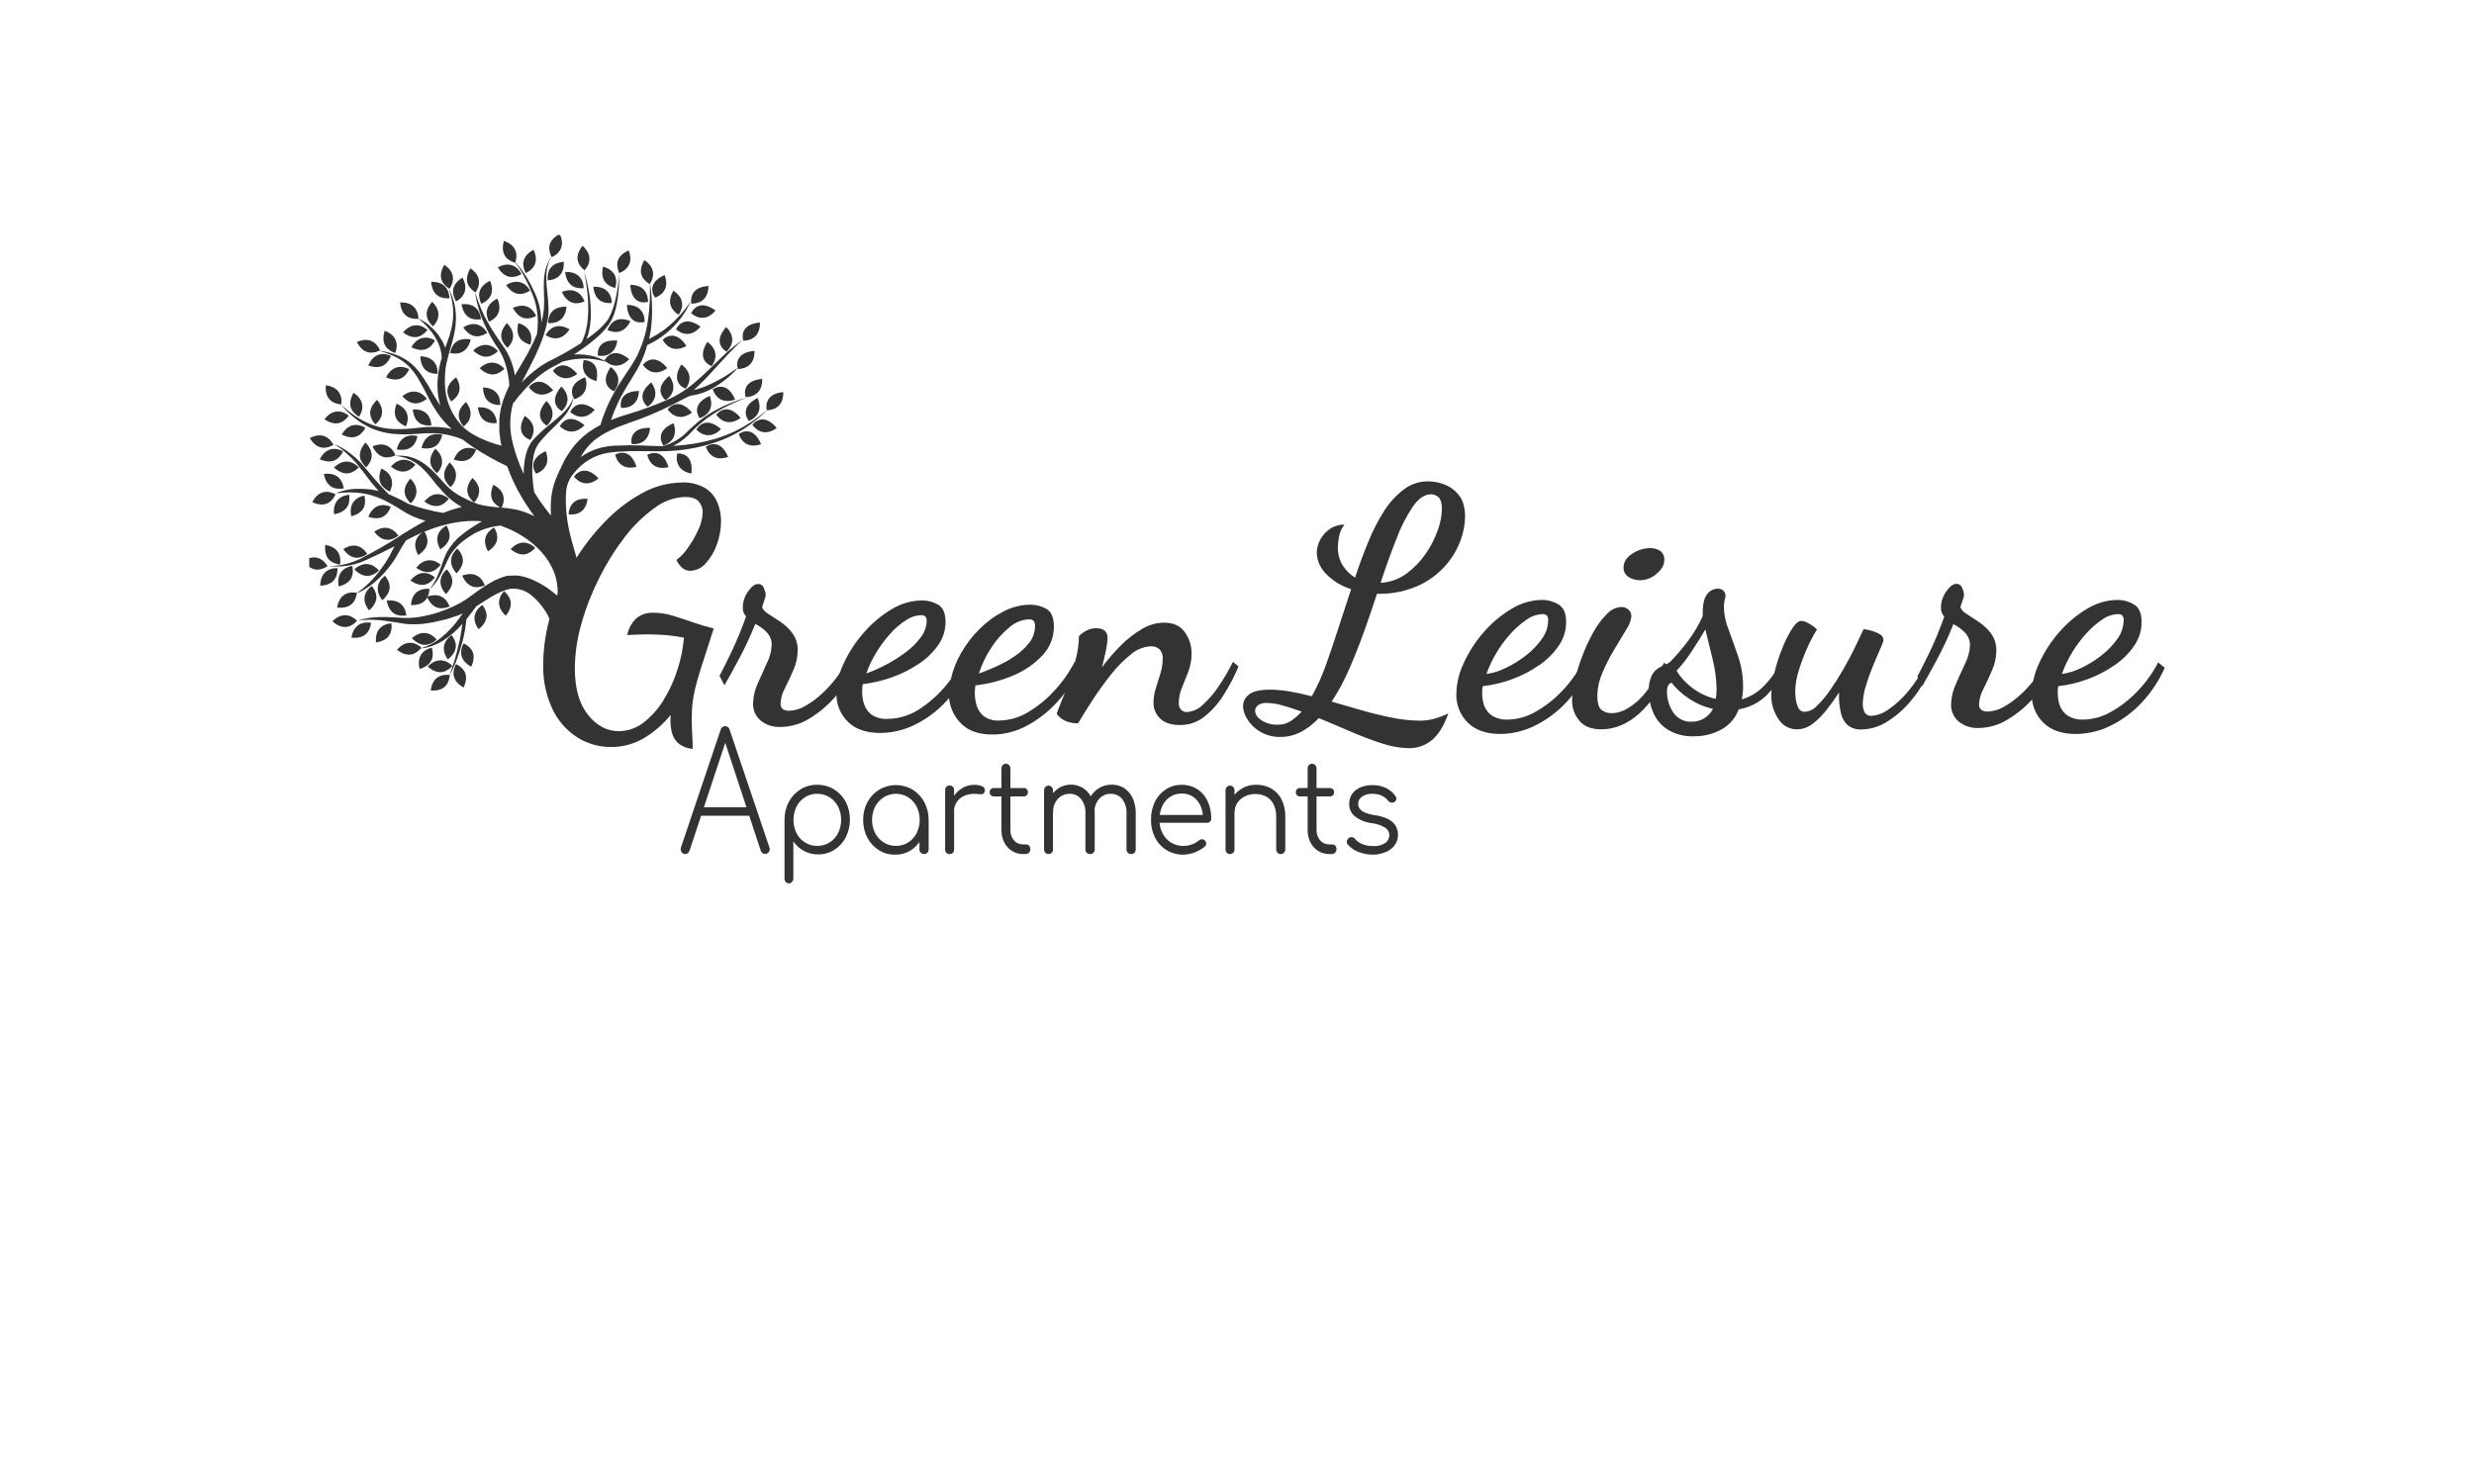 <svg width="200" height="120" viewBox="0 0 200 120" fill="none" xmlns="http://www.w3.org/2000/svg">
<g clip-path="url(#clip0_151_1491)">
<path d="M63.793 71.43C63.742 71.432 63.692 71.424 63.645 71.405C63.598 71.386 63.556 71.358 63.52 71.323C63.451 71.243 63.415 71.14 63.42 71.035V66.25C63.419 65.753 63.542 65.263 63.778 64.825C63.999 64.415 64.324 64.07 64.72 63.825C65.123 63.58 65.586 63.454 66.058 63.46C66.537 63.453 67.01 63.581 67.42 63.83C67.818 64.074 68.145 64.419 68.368 64.83C68.594 65.278 68.711 65.772 68.711 66.274C68.711 66.775 68.594 67.27 68.368 67.718C68.155 68.126 67.839 68.471 67.45 68.718C67.057 68.966 66.6 69.095 66.135 69.088C65.74 69.092 65.351 68.999 65.002 68.815C64.653 68.631 64.355 68.363 64.135 68.035V71.013C64.141 71.117 64.106 71.22 64.038 71.3C64.008 71.337 63.971 71.368 63.928 71.39C63.886 71.413 63.84 71.426 63.793 71.43ZM66.058 68.4C66.41 68.407 66.757 68.313 67.058 68.127C67.351 67.944 67.589 67.685 67.748 67.377C67.914 67.041 68 66.671 68 66.296C68 65.921 67.914 65.551 67.748 65.215C67.587 64.909 67.349 64.65 67.058 64.465C66.758 64.277 66.411 64.18 66.058 64.188C65.711 64.183 65.371 64.28 65.078 64.465C64.787 64.65 64.55 64.909 64.393 65.215C64.23 65.552 64.145 65.922 64.145 66.296C64.145 66.671 64.23 67.04 64.393 67.377C64.548 67.685 64.785 67.945 65.078 68.127C65.371 68.31 65.712 68.405 66.058 68.4Z" fill="#333333"/>
<path d="M72.35 69.11C71.886 69.117 71.43 68.989 71.038 68.74C70.648 68.493 70.331 68.149 70.118 67.74C69.888 67.296 69.772 66.802 69.78 66.302C69.771 65.797 69.891 65.299 70.128 64.853C70.35 64.442 70.677 64.097 71.075 63.852C71.484 63.61 71.95 63.482 72.425 63.482C72.9 63.482 73.367 63.61 73.775 63.852C74.171 64.099 74.495 64.443 74.718 64.853C74.954 65.299 75.075 65.797 75.073 66.302L74.778 66.552C74.785 67.01 74.676 67.462 74.46 67.865C74.257 68.243 73.958 68.56 73.593 68.785C73.218 69.009 72.787 69.122 72.35 69.11ZM72.428 68.4C72.775 68.406 73.118 68.311 73.413 68.127C73.704 67.943 73.94 67.684 74.098 67.377C74.264 67.041 74.35 66.671 74.35 66.296C74.35 65.921 74.264 65.551 74.098 65.215C73.938 64.91 73.702 64.652 73.413 64.465C73.117 64.284 72.776 64.188 72.429 64.188C72.082 64.188 71.741 64.284 71.445 64.465C71.154 64.652 70.915 64.91 70.75 65.215C70.583 65.551 70.495 65.921 70.495 66.296C70.495 66.671 70.583 67.042 70.75 67.377C70.913 67.683 71.153 67.942 71.445 68.127C71.74 68.31 72.081 68.405 72.428 68.4ZM74.703 69.06C74.653 69.061 74.604 69.052 74.558 69.034C74.512 69.015 74.47 68.988 74.435 68.953C74.4 68.916 74.372 68.872 74.354 68.825C74.336 68.777 74.328 68.726 74.33 68.675V66.942L74.513 66.142L75.073 66.295V68.675C75.075 68.726 75.067 68.777 75.049 68.825C75.031 68.872 75.003 68.916 74.968 68.953C74.933 68.987 74.892 69.015 74.846 69.034C74.801 69.052 74.752 69.061 74.703 69.06Z" fill="#333333"/>
<path d="M76.767 69.06C76.719 69.063 76.67 69.055 76.624 69.037C76.578 69.02 76.537 68.993 76.502 68.957C76.434 68.88 76.399 68.778 76.405 68.675V63.905C76.399 63.801 76.434 63.698 76.502 63.62C76.537 63.585 76.579 63.559 76.624 63.541C76.67 63.524 76.719 63.517 76.767 63.52C76.817 63.517 76.866 63.524 76.912 63.541C76.958 63.559 77 63.585 77.035 63.62C77.102 63.699 77.136 63.801 77.13 63.905V68.675C77.136 68.778 77.102 68.879 77.035 68.957C77 68.992 76.958 69.019 76.912 69.037C76.866 69.055 76.817 69.063 76.767 69.06ZM76.71 65.645C76.723 65.251 76.829 64.867 77.02 64.522C77.195 64.208 77.446 63.942 77.75 63.75C78.049 63.561 78.396 63.462 78.75 63.465C78.983 63.453 79.214 63.498 79.425 63.597C79.497 63.629 79.555 63.685 79.589 63.755C79.623 63.826 79.629 63.907 79.608 63.983C79.601 64.023 79.586 64.062 79.563 64.097C79.541 64.132 79.512 64.162 79.478 64.185C79.411 64.221 79.335 64.235 79.26 64.225L78.97 64.205C78.649 64.167 78.324 64.207 78.022 64.323C77.759 64.421 77.53 64.595 77.365 64.823C77.197 65.063 77.11 65.35 77.115 65.642L76.71 65.645Z" fill="#333333"/>
<path d="M80.338 64.4C80.293 64.401 80.249 64.393 80.209 64.376C80.168 64.36 80.13 64.335 80.099 64.304C80.068 64.273 80.044 64.235 80.028 64.194C80.011 64.153 80.004 64.109 80.005 64.065C80.003 64.019 80.01 63.973 80.026 63.93C80.043 63.887 80.068 63.848 80.1 63.815C80.131 63.784 80.168 63.76 80.209 63.743C80.25 63.727 80.294 63.719 80.338 63.72H82.765C82.809 63.719 82.853 63.727 82.894 63.743C82.934 63.76 82.972 63.784 83.003 63.815C83.035 63.848 83.06 63.887 83.076 63.93C83.093 63.973 83.1 64.019 83.098 64.065C83.099 64.109 83.091 64.153 83.075 64.194C83.059 64.235 83.034 64.273 83.003 64.304C82.972 64.335 82.935 64.36 82.894 64.376C82.853 64.393 82.809 64.401 82.765 64.4H80.338ZM82.708 69.06C82.39 69.066 82.077 68.979 81.808 68.81C81.542 68.639 81.327 68.4 81.185 68.118C81.03 67.807 80.952 67.464 80.958 67.118V62.153C80.953 62.048 80.989 61.946 81.058 61.867C81.089 61.833 81.128 61.805 81.171 61.786C81.214 61.767 81.26 61.757 81.308 61.758C81.357 61.756 81.407 61.765 81.453 61.784C81.499 61.803 81.541 61.831 81.575 61.867C81.646 61.945 81.684 62.047 81.68 62.153V67.105C81.668 67.412 81.769 67.713 81.965 67.95C82.055 68.056 82.167 68.141 82.294 68.199C82.42 68.256 82.558 68.284 82.698 68.28H82.948C82.995 68.278 83.042 68.287 83.085 68.306C83.129 68.325 83.167 68.354 83.198 68.39C83.263 68.471 83.296 68.572 83.293 68.675C83.295 68.727 83.286 68.778 83.266 68.826C83.246 68.874 83.216 68.917 83.178 68.953C83.1 69.024 82.998 69.063 82.893 69.06H82.708Z" fill="#333333"/>
<path d="M84.775 69.06C84.725 69.062 84.674 69.053 84.627 69.035C84.581 69.016 84.538 68.988 84.503 68.953C84.468 68.915 84.442 68.871 84.425 68.824C84.408 68.776 84.4 68.725 84.403 68.675V63.925C84.398 63.821 84.434 63.719 84.503 63.64C84.537 63.603 84.58 63.574 84.627 63.556C84.674 63.536 84.724 63.528 84.775 63.53C84.822 63.53 84.869 63.539 84.912 63.558C84.955 63.577 84.993 63.605 85.025 63.64C85.094 63.719 85.129 63.821 85.125 63.925V68.675C85.128 68.725 85.12 68.776 85.103 68.824C85.086 68.871 85.059 68.915 85.025 68.953C84.993 68.987 84.954 69.014 84.911 69.032C84.868 69.051 84.822 69.06 84.775 69.06ZM88.115 69.06C88.066 69.061 88.017 69.052 87.971 69.034C87.926 69.015 87.885 68.987 87.85 68.953C87.815 68.916 87.787 68.872 87.769 68.825C87.751 68.777 87.743 68.726 87.745 68.675V65.75C87.768 65.34 87.643 64.936 87.393 64.61C87.284 64.475 87.146 64.368 86.989 64.295C86.832 64.222 86.66 64.186 86.488 64.19C86.306 64.185 86.125 64.219 85.958 64.29C85.791 64.36 85.64 64.466 85.518 64.6C85.255 64.893 85.117 65.277 85.135 65.67H84.613C84.617 65.272 84.709 64.879 84.883 64.52C85.038 64.201 85.276 63.93 85.573 63.735C85.872 63.546 86.219 63.446 86.573 63.446C86.927 63.446 87.273 63.546 87.573 63.735C87.868 63.933 88.103 64.21 88.248 64.535C88.42 64.916 88.505 65.332 88.498 65.75V68.675C88.5 68.725 88.493 68.776 88.475 68.824C88.458 68.871 88.432 68.915 88.398 68.953C88.362 68.99 88.317 69.02 88.269 69.038C88.22 69.057 88.167 69.064 88.115 69.06ZM91.438 69.06C91.388 69.061 91.339 69.053 91.294 69.034C91.248 69.016 91.207 68.988 91.173 68.953C91.137 68.916 91.109 68.872 91.091 68.825C91.073 68.777 91.065 68.726 91.068 68.675V65.75C91.09 65.34 90.965 64.936 90.715 64.61C90.606 64.475 90.468 64.368 90.311 64.295C90.154 64.222 89.983 64.186 89.81 64.19C89.628 64.185 89.447 64.219 89.281 64.292C89.114 64.365 88.965 64.473 88.845 64.61C88.582 64.921 88.45 65.323 88.478 65.73H87.82C87.819 65.316 87.914 64.906 88.098 64.535C88.261 64.204 88.515 63.927 88.83 63.735C89.148 63.543 89.514 63.444 89.885 63.45C90.24 63.442 90.588 63.542 90.885 63.735C91.182 63.932 91.417 64.209 91.563 64.535C91.735 64.916 91.82 65.332 91.813 65.75V68.675C91.815 68.725 91.808 68.776 91.79 68.824C91.773 68.871 91.747 68.915 91.713 68.953C91.677 68.989 91.635 69.018 91.587 69.037C91.54 69.055 91.489 69.063 91.438 69.06Z" fill="#333333"/>
<path d="M95.685 69.11C95.205 69.119 94.731 68.994 94.318 68.75C93.92 68.51 93.597 68.163 93.385 67.75C93.154 67.299 93.038 66.799 93.048 66.293C93.037 65.786 93.145 65.284 93.365 64.828C93.565 64.421 93.869 64.076 94.248 63.828C94.633 63.581 95.083 63.454 95.54 63.462C95.982 63.455 96.416 63.577 96.79 63.812C97.153 64.05 97.442 64.385 97.623 64.78C97.826 65.221 97.927 65.702 97.918 66.188C97.919 66.233 97.912 66.279 97.896 66.322C97.879 66.365 97.854 66.404 97.823 66.438C97.79 66.471 97.751 66.496 97.708 66.513C97.665 66.53 97.619 66.537 97.573 66.535H93.543V65.9H97.665L97.25 66.213C97.263 65.851 97.195 65.492 97.05 65.16C96.924 64.866 96.717 64.613 96.455 64.43C96.183 64.25 95.862 64.159 95.535 64.168C95.198 64.16 94.867 64.255 94.585 64.44C94.309 64.626 94.09 64.886 93.953 65.19C93.797 65.535 93.721 65.911 93.728 66.29C93.72 66.669 93.806 67.044 93.978 67.382C94.136 67.69 94.374 67.949 94.668 68.132C94.969 68.316 95.315 68.411 95.668 68.405C95.903 68.404 96.137 68.362 96.358 68.28C96.563 68.211 96.752 68.102 96.915 67.96C96.98 67.901 97.065 67.867 97.153 67.865C97.235 67.859 97.317 67.886 97.38 67.94C97.456 68.008 97.502 68.102 97.51 68.203C97.512 68.25 97.504 68.297 97.484 68.34C97.465 68.384 97.436 68.422 97.4 68.453C96.912 68.859 96.302 69.091 95.668 69.11H95.685Z" fill="#333333"/>
<path d="M99.445 69.06C99.395 69.062 99.344 69.053 99.298 69.035C99.251 69.016 99.208 68.988 99.173 68.953C99.105 68.876 99.069 68.777 99.073 68.675V63.925C99.068 63.819 99.104 63.715 99.173 63.635C99.208 63.599 99.251 63.572 99.298 63.554C99.345 63.535 99.395 63.528 99.445 63.53C99.492 63.529 99.538 63.538 99.581 63.556C99.624 63.575 99.663 63.601 99.695 63.635C99.766 63.715 99.803 63.819 99.798 63.925V68.675C99.8 68.726 99.792 68.776 99.774 68.824C99.757 68.872 99.73 68.915 99.695 68.953C99.663 68.987 99.624 69.014 99.581 69.032C99.538 69.051 99.492 69.06 99.445 69.06ZM103.538 69.06C103.488 69.062 103.439 69.052 103.393 69.033C103.347 69.013 103.306 68.984 103.273 68.948C103.203 68.874 103.165 68.776 103.168 68.675V66.04C103.181 65.682 103.104 65.327 102.943 65.007C102.805 64.749 102.594 64.537 102.335 64.4C102.068 64.27 101.775 64.202 101.478 64.202C101.181 64.202 100.887 64.27 100.62 64.4C100.379 64.52 100.173 64.702 100.025 64.927C99.881 65.151 99.805 65.412 99.808 65.677H99.283C99.288 65.276 99.399 64.882 99.605 64.537C99.803 64.209 100.082 63.938 100.415 63.748C100.757 63.553 101.144 63.453 101.538 63.458C101.96 63.447 102.379 63.548 102.75 63.75C103.11 63.953 103.403 64.258 103.593 64.625C103.811 65.061 103.918 65.545 103.903 66.032V68.675C103.905 68.776 103.867 68.874 103.798 68.948C103.765 68.984 103.725 69.013 103.68 69.032C103.635 69.052 103.587 69.061 103.538 69.06Z" fill="#333333"/>
<path d="M105.09 64.4C105.046 64.401 105.002 64.393 104.961 64.376C104.92 64.36 104.883 64.335 104.852 64.304C104.821 64.273 104.796 64.235 104.78 64.194C104.764 64.153 104.756 64.109 104.758 64.065C104.755 64.019 104.763 63.973 104.779 63.93C104.795 63.887 104.82 63.848 104.853 63.815C104.884 63.784 104.921 63.76 104.962 63.743C105.003 63.727 105.046 63.719 105.09 63.72H107.518C107.562 63.719 107.605 63.727 107.646 63.743C107.687 63.76 107.724 63.784 107.755 63.815C107.788 63.848 107.813 63.887 107.829 63.93C107.845 63.973 107.853 64.019 107.85 64.065C107.852 64.109 107.844 64.153 107.828 64.194C107.812 64.235 107.787 64.273 107.756 64.304C107.725 64.335 107.688 64.36 107.647 64.376C107.606 64.393 107.562 64.401 107.518 64.4H105.09ZM107.46 69.06C107.142 69.066 106.829 68.979 106.56 68.81C106.295 68.639 106.08 68.4 105.938 68.118C105.783 67.807 105.705 67.464 105.71 67.118V62.153C105.706 62.049 105.741 61.947 105.808 61.867C105.84 61.833 105.878 61.805 105.921 61.786C105.964 61.768 106.011 61.758 106.058 61.758C106.108 61.756 106.157 61.765 106.203 61.784C106.249 61.803 106.291 61.831 106.325 61.867C106.396 61.945 106.434 62.047 106.43 62.153V67.105C106.418 67.412 106.52 67.713 106.715 67.95C106.805 68.056 106.917 68.141 107.044 68.199C107.171 68.256 107.309 68.284 107.448 68.28H107.698C107.745 68.278 107.792 68.287 107.835 68.306C107.879 68.325 107.917 68.354 107.948 68.39C108.013 68.471 108.046 68.572 108.043 68.675C108.045 68.727 108.036 68.778 108.016 68.826C107.996 68.874 107.966 68.917 107.928 68.953C107.851 69.024 107.748 69.063 107.643 69.06H107.46Z" fill="#333333"/>
<path d="M110.973 69.11C110.593 69.109 110.216 69.04 109.86 68.907C109.514 68.787 109.205 68.578 108.965 68.3C108.932 68.263 108.907 68.219 108.892 68.172C108.878 68.124 108.874 68.074 108.88 68.025C108.897 67.927 108.947 67.839 109.023 67.775C109.06 67.743 109.104 67.719 109.152 67.706C109.199 67.692 109.249 67.688 109.298 67.695C109.391 67.707 109.475 67.753 109.535 67.825C109.696 68.02 109.904 68.171 110.14 68.263C110.406 68.365 110.688 68.416 110.973 68.412C111.331 68.446 111.69 68.358 111.993 68.162C112.09 68.09 112.169 67.996 112.225 67.888C112.281 67.78 112.312 67.661 112.315 67.54C112.316 67.421 112.286 67.303 112.23 67.198C112.174 67.093 112.092 67.003 111.993 66.938C111.668 66.738 111.304 66.612 110.925 66.567C110.412 66.513 109.925 66.317 109.518 66C109.377 65.882 109.264 65.735 109.187 65.569C109.109 65.402 109.07 65.221 109.07 65.037C109.056 64.731 109.144 64.429 109.32 64.177C109.496 63.944 109.733 63.765 110.005 63.66C110.305 63.542 110.625 63.484 110.948 63.487C111.328 63.477 111.705 63.558 112.048 63.722C112.346 63.866 112.604 64.082 112.798 64.35C112.828 64.388 112.851 64.431 112.864 64.478C112.878 64.525 112.881 64.574 112.875 64.623C112.869 64.67 112.852 64.716 112.825 64.756C112.799 64.796 112.764 64.83 112.723 64.855C112.648 64.9 112.559 64.916 112.473 64.903C112.375 64.884 112.287 64.832 112.223 64.755C112.077 64.569 111.888 64.421 111.673 64.325C111.443 64.229 111.196 64.182 110.948 64.188C110.651 64.172 110.358 64.252 110.11 64.415C110.014 64.476 109.935 64.561 109.88 64.661C109.825 64.761 109.796 64.873 109.795 64.987C109.792 65.132 109.834 65.273 109.915 65.392C110.022 65.529 110.164 65.635 110.325 65.698C110.586 65.803 110.859 65.878 111.138 65.92C111.525 65.966 111.901 66.077 112.25 66.25C112.494 66.377 112.698 66.569 112.84 66.805C112.957 67.018 113.018 67.257 113.015 67.5C113.021 67.799 112.929 68.093 112.753 68.335C112.567 68.585 112.318 68.779 112.03 68.897C111.696 69.041 111.336 69.113 110.973 69.11Z" fill="#333333"/>
<path d="M55.393 69.06C55.327 69.064 55.261 69.047 55.205 69.013C55.149 68.978 55.104 68.928 55.078 68.868C55.047 68.81 55.029 68.747 55.026 68.682C55.023 68.617 55.035 68.552 55.06 68.493L58.263 58.992C58.284 58.913 58.331 58.843 58.397 58.793C58.462 58.743 58.543 58.716 58.625 58.718C58.706 58.718 58.785 58.745 58.848 58.795C58.912 58.844 58.958 58.914 58.978 58.992L62.19 68.493C62.219 68.552 62.232 68.617 62.228 68.683C62.224 68.749 62.203 68.812 62.168 68.868C62.137 68.923 62.093 68.969 62.038 69.002C61.983 69.034 61.921 69.05 61.858 69.05C61.785 69.05 61.713 69.029 61.653 68.987C61.587 68.942 61.536 68.879 61.505 68.805L58.483 59.62H58.778L55.735 68.805C55.709 68.879 55.661 68.942 55.598 68.987C55.538 69.032 55.467 69.057 55.393 69.06ZM56.425 65.96L56.71 65.28H60.575L60.863 65.96H56.425Z" fill="#333333"/>
<path d="M113.88 60.5C113.124 60.483 112.375 60.347 111.66 60.097C110.84 59.831 109.998 59.51 109.135 59.135C108.272 58.76 107.429 58.404 106.608 58.068C106.194 58.522 105.705 58.902 105.163 59.19C104.651 59.456 104.082 59.593 103.505 59.59C102.977 59.603 102.455 59.48 101.989 59.231C101.523 58.983 101.129 58.618 100.845 58.172C100.63 57.856 100.505 57.487 100.485 57.105C100.488 56.922 100.533 56.743 100.616 56.58C100.699 56.418 100.819 56.277 100.965 56.167C101.287 55.901 101.858 55.767 102.678 55.767C103.211 55.772 103.743 55.821 104.268 55.915C104.848 56.013 105.44 56.142 106.045 56.303C106.497 55.499 106.877 54.657 107.183 53.788C107.529 52.824 107.872 51.812 108.21 50.752C108.548 49.693 108.888 48.654 109.228 47.638C108.442 47.402 107.732 46.965 107.168 46.37C106.732 45.93 106.476 45.344 106.448 44.725C106.45 44.356 106.541 43.993 106.715 43.667C106.898 43.315 107.164 43.012 107.49 42.785C107.843 42.541 108.264 42.415 108.693 42.425C108.463 42.701 108.31 43.033 108.25 43.388C108.194 43.669 108.162 43.955 108.155 44.242C108.138 44.771 108.278 45.293 108.558 45.742C108.808 46.136 109.146 46.465 109.545 46.705C109.878 45.69 110.239 44.714 110.628 43.778C110.977 42.91 111.407 42.077 111.913 41.29C112.335 40.625 112.872 40.041 113.5 39.565C114.066 39.14 114.757 38.914 115.465 38.922C115.908 38.927 116.347 39.012 116.76 39.172C117.225 39.348 117.633 39.648 117.938 40.04C118.268 40.45 118.438 41.04 118.438 41.805C118.425 42.474 118.294 43.135 118.05 43.758C117.77 44.493 117.357 45.171 116.833 45.758C116.239 46.423 115.516 46.961 114.708 47.337C113.72 47.783 112.649 48.015 111.565 48.017H111.315C110.982 49.053 110.625 50.095 110.245 51.145C109.865 52.195 109.464 53.203 109.043 54.167C108.652 55.061 108.187 55.919 107.653 56.735C108.348 56.93 109.118 57.153 109.965 57.403C110.812 57.653 111.657 57.86 112.5 58.025C113.234 58.181 113.982 58.265 114.733 58.275C115.134 58.278 115.534 58.228 115.923 58.127C116.323 58.016 116.712 57.869 117.085 57.688C116.728 58.688 116.288 59.405 115.763 59.84C115.234 60.278 114.566 60.512 113.88 60.5ZM103.25 58.6C103.647 58.619 104.04 58.511 104.373 58.292C104.682 58.07 104.969 57.819 105.23 57.542C104.678 57.344 104.161 57.178 103.678 57.042C103.272 56.92 102.851 56.853 102.428 56.843C102.169 56.821 101.91 56.886 101.693 57.028C101.622 57.081 101.565 57.149 101.525 57.228C101.486 57.307 101.465 57.394 101.465 57.483C101.465 57.767 101.643 58.028 102 58.258C102.374 58.492 102.809 58.611 103.25 58.6ZM111.62 47.13C112.373 47.087 113.098 46.827 113.705 46.38C114.309 45.937 114.833 45.394 115.255 44.775C115.666 44.185 115.995 43.541 116.233 42.862C116.435 42.318 116.547 41.745 116.565 41.165C116.565 40.703 116.475 40.385 116.298 40.218C116.217 40.137 116.121 40.074 116.015 40.031C115.91 39.988 115.797 39.967 115.683 39.968C115.168 39.968 114.683 40.297 114.213 40.968C113.67 41.781 113.226 42.655 112.89 43.572C112.463 44.644 112.036 45.83 111.608 47.13H111.62Z" fill="#333333"/>
<path d="M121.285 59.35C120.145 59.35 119.268 59.042 118.653 58.428C118.349 58.126 118.111 57.764 117.952 57.367C117.793 56.969 117.718 56.543 117.73 56.115C117.749 55.248 117.954 54.396 118.33 53.615C118.744 52.707 119.289 51.865 119.948 51.115C120.591 50.37 121.351 49.733 122.198 49.23C122.938 48.772 123.787 48.523 124.658 48.508C125.123 48.508 125.58 48.633 125.98 48.87C126.4 49.12 126.608 49.587 126.608 50.3C126.608 50.977 126.403 51.639 126.02 52.197C125.598 52.818 125.063 53.353 124.443 53.775C123.769 54.246 123.037 54.629 122.265 54.913C121.493 55.2 120.689 55.393 119.87 55.487C119.852 55.562 119.839 55.638 119.83 55.715C119.83 55.795 119.818 55.925 119.818 56.102C119.822 56.259 119.836 56.415 119.858 56.57C119.892 56.817 119.969 57.056 120.085 57.278C120.226 57.545 120.439 57.767 120.7 57.92C121.06 58.116 121.468 58.209 121.878 58.188C122.669 58.173 123.443 57.957 124.128 57.56C124.92 57.112 125.642 56.548 126.268 55.888C126.933 55.196 127.495 54.413 127.938 53.562L128.473 53.99C128.016 55.024 127.388 55.973 126.615 56.797C125.899 57.569 125.047 58.203 124.103 58.667C123.228 59.108 122.264 59.342 121.285 59.35ZM120.163 54.5C120.702 54.423 121.225 54.261 121.713 54.017C122.298 53.743 122.85 53.402 123.358 53.002C123.856 52.62 124.293 52.165 124.655 51.653C124.97 51.221 125.145 50.702 125.155 50.167C125.171 50.025 125.133 49.882 125.048 49.767C124.95 49.688 124.825 49.649 124.7 49.66C124.238 49.677 123.792 49.831 123.418 50.102C122.934 50.429 122.494 50.815 122.108 51.252C121.673 51.733 121.287 52.257 120.958 52.815C120.638 53.349 120.372 53.914 120.163 54.5Z" fill="#333333"/>
<path d="M129.44 58.975C128.655 58.975 128.067 58.743 127.675 58.28C127.28 57.809 127.071 57.21 127.088 56.595C127.103 56.072 127.175 55.552 127.303 55.045C127.457 54.377 127.657 53.72 127.903 53.08C128.152 52.412 128.451 51.764 128.798 51.14C129.091 50.596 129.461 50.097 129.895 49.657C130.195 49.318 130.618 49.111 131.07 49.083C131.276 49.079 131.475 49.15 131.633 49.282C131.716 49.353 131.781 49.441 131.825 49.541C131.868 49.641 131.888 49.749 131.883 49.858C131.83 50.233 131.689 50.59 131.47 50.9C131.193 51.365 130.873 51.9 130.508 52.505C130.142 53.11 129.819 53.739 129.543 54.39C129.282 54.975 129.141 55.607 129.13 56.248C129.13 56.818 129.233 57.197 129.438 57.385C129.69 57.588 130.01 57.688 130.333 57.665C130.938 57.665 131.597 57.362 132.31 56.755C133.023 56.148 133.763 55.088 134.53 53.575L134.933 54.002C134.308 55.571 133.514 56.792 132.553 57.665C131.591 58.538 130.553 58.975 129.44 58.975ZM132.595 46.917C132.27 46.922 131.951 46.836 131.673 46.667C131.536 46.587 131.425 46.47 131.35 46.331C131.276 46.191 131.241 46.033 131.25 45.875C131.25 45.445 131.482 45.079 131.945 44.778C132.371 44.486 132.874 44.328 133.39 44.322C133.677 44.314 133.96 44.389 134.205 44.538C134.324 44.626 134.417 44.744 134.476 44.88C134.535 45.016 134.557 45.165 134.54 45.312C134.54 45.688 134.335 46.048 133.925 46.395C133.56 46.725 133.087 46.91 132.595 46.917Z" fill="#333333"/>
<path d="M136.953 59.538C136.196 59.572 135.447 59.381 134.8 58.987C134.281 58.652 133.876 58.167 133.638 57.597C133.408 57.052 133.29 56.467 133.29 55.875C133.27 55.462 133.344 55.05 133.505 54.67C133.621 54.415 133.805 54.198 134.038 54.042C134.228 53.921 134.43 53.818 134.64 53.735C134.794 53.681 134.935 53.596 135.055 53.485C135.543 52.971 136.003 52.431 136.433 51.867C136.915 51.234 137.323 50.547 137.648 49.82V49.555C137.648 48.84 137.768 48.337 138.01 48.042C138.107 47.909 138.233 47.8 138.379 47.723C138.526 47.647 138.688 47.606 138.853 47.602C138.937 47.595 139.023 47.605 139.103 47.633C139.184 47.66 139.258 47.705 139.32 47.763C139.416 47.866 139.476 47.997 139.493 48.138C139.489 48.264 139.466 48.39 139.425 48.51C139.376 48.703 139.354 48.901 139.36 49.1C139.378 49.728 139.509 50.348 139.748 50.93C139.998 51.617 140.263 52.343 140.523 53.11C140.779 53.868 140.91 54.662 140.91 55.462C140.91 55.678 140.91 55.873 140.883 56.05C140.865 56.218 140.839 56.385 140.803 56.55C141.412 56.376 141.972 56.06 142.435 55.627C143.066 55.026 143.582 54.314 143.958 53.528L144.28 53.778C143.997 54.702 143.491 55.542 142.808 56.225C142.193 56.827 141.407 57.223 140.558 57.36C140.303 58.057 139.804 58.637 139.153 58.992C138.477 59.358 137.72 59.545 136.953 59.538ZM136.765 58.36C137.119 58.363 137.468 58.268 137.77 58.083C138.073 57.899 138.318 57.634 138.478 57.318C137.767 57.167 137.094 56.876 136.498 56.462C135.98 56.12 135.521 55.698 135.135 55.212C134.885 55.265 134.76 55.508 134.76 55.935C134.759 56.525 134.933 57.102 135.26 57.593C135.42 57.842 135.644 58.045 135.909 58.18C136.173 58.315 136.469 58.377 136.765 58.36ZM138.69 56.515C138.729 56.371 138.752 56.224 138.758 56.075C138.758 55.905 138.77 55.775 138.77 55.688C138.753 54.885 138.646 54.086 138.45 53.307C138.255 52.523 138.058 51.72 137.863 50.9C137.54 51.453 137.168 52.05 136.74 52.693C136.383 53.242 135.98 53.761 135.535 54.242C135.863 54.772 136.287 55.235 136.785 55.608C137.349 56.041 137.998 56.35 138.69 56.515Z" fill="#333333"/>
<path d="M145.25 58.975C144.951 58.975 144.657 58.897 144.397 58.75C144.136 58.602 143.919 58.389 143.765 58.133C143.379 57.561 143.178 56.885 143.19 56.195C143.205 55.599 143.289 55.007 143.44 54.43C143.598 53.756 143.808 53.094 144.068 52.453C144.283 51.893 144.552 51.356 144.87 50.847C145.145 50.42 145.4 50.205 145.633 50.205C145.835 50.231 146.03 50.299 146.205 50.405C146.457 50.535 146.687 50.704 146.888 50.905C146.619 51.323 146.383 51.761 146.18 52.215C145.892 52.831 145.647 53.466 145.445 54.115C145.244 54.71 145.135 55.332 145.123 55.96C145.123 56.03 145.138 56.21 145.163 56.46C145.187 56.72 145.256 56.973 145.365 57.21C145.41 57.319 145.489 57.411 145.589 57.474C145.69 57.536 145.807 57.565 145.925 57.557C146.303 57.522 146.653 57.343 146.903 57.057C147.301 56.667 147.659 56.238 147.97 55.775C148.335 55.25 148.693 54.682 149.04 54.078C149.388 53.472 149.7 52.883 149.975 52.312C150.25 51.742 150.475 51.26 150.658 50.87C150.871 50.899 151.081 50.943 151.288 51.002C151.525 51.066 151.754 51.16 151.968 51.282C152.059 51.33 152.135 51.402 152.187 51.49C152.239 51.579 152.265 51.68 152.263 51.782C152.201 52.009 152.118 52.228 152.013 52.438C151.843 52.822 151.648 53.28 151.425 53.815C151.201 54.353 151.005 54.902 150.838 55.46C150.683 55.939 150.599 56.439 150.588 56.943C150.583 57.17 150.634 57.394 150.735 57.597C150.793 57.695 150.879 57.774 150.981 57.824C151.083 57.874 151.197 57.894 151.31 57.88C151.794 57.843 152.258 57.67 152.648 57.38C153.247 56.966 153.786 56.472 154.25 55.91C154.839 55.211 155.334 54.438 155.723 53.61L156.123 53.932C155.747 54.868 155.233 55.742 154.598 56.525C154.038 57.236 153.362 57.846 152.598 58.33C151.977 58.739 151.255 58.966 150.513 58.985C150.094 59.017 149.678 58.889 149.35 58.625C149.085 58.373 148.903 58.046 148.828 57.688C148.738 57.306 148.685 56.917 148.668 56.525V55.99C148.36 56.476 148.026 56.945 147.668 57.395C147.34 57.821 146.959 58.203 146.533 58.53C146.167 58.817 145.715 58.974 145.25 58.975Z" fill="#333333"/>
<path d="M159.947 58.867C159.367 58.894 158.797 58.71 158.342 58.347C158.14 58.175 157.979 57.959 157.873 57.716C157.766 57.472 157.717 57.208 157.727 56.943C157.74 56.388 157.868 55.842 158.102 55.34C158.352 54.77 158.603 54.208 158.865 53.655C159.099 53.199 159.231 52.697 159.253 52.185C159.258 51.995 159.225 51.806 159.155 51.629C159.086 51.452 158.982 51.291 158.85 51.155C158.579 50.876 158.263 50.645 157.915 50.472C157.527 51.445 157.085 52.396 156.592 53.32C156.092 54.24 155.705 54.955 155.402 55.472L155 54.697C155.25 54.234 155.583 53.575 156 52.72C156.442 51.787 156.835 50.831 157.178 49.858C157.086 49.762 157.015 49.648 156.969 49.524C156.922 49.4 156.903 49.267 156.91 49.135C156.912 48.664 157.061 48.206 157.337 47.825C157.622 47.415 157.897 47.21 158.165 47.21C158.272 47.212 158.375 47.249 158.46 47.314C158.544 47.379 158.606 47.47 158.635 47.572C158.71 47.73 158.759 47.899 158.78 48.072C158.762 48.237 158.722 48.399 158.66 48.553C158.58 48.785 158.523 48.955 158.488 49.053C158.505 49.25 158.66 49.44 158.955 49.627C159.25 49.815 159.583 50.032 159.955 50.282C160.338 50.537 160.676 50.854 160.955 51.22C161.252 51.63 161.402 52.129 161.383 52.635C161.376 53.179 161.258 53.716 161.035 54.212C160.802 54.748 160.57 55.248 160.34 55.712C160.134 56.083 160.015 56.495 159.992 56.917C159.978 57.011 159.988 57.107 160.024 57.195C160.059 57.283 160.117 57.36 160.193 57.417C160.334 57.502 160.496 57.544 160.66 57.54C161.132 57.527 161.592 57.394 161.997 57.153C162.489 56.873 162.946 56.538 163.36 56.153C163.792 55.757 164.186 55.323 164.538 54.855C164.835 54.464 165.095 54.046 165.312 53.605L165.955 54.087C165.579 54.907 165.082 55.665 164.482 56.337C163.87 57.052 163.149 57.666 162.345 58.155C161.628 58.611 160.797 58.858 159.947 58.867Z" fill="#333333"/>
<path d="M167.808 59.35C166.668 59.35 165.79 59.042 165.175 58.428C164.871 58.126 164.633 57.764 164.474 57.367C164.316 56.969 164.24 56.543 164.253 56.115C164.272 55.248 164.476 54.396 164.853 53.615C165.266 52.707 165.811 51.865 166.47 51.115C167.114 50.37 167.873 49.733 168.72 49.23C169.46 48.772 170.31 48.522 171.18 48.508C171.645 48.508 172.102 48.633 172.503 48.87C172.919 49.11 173.128 49.587 173.13 50.3C173.131 50.977 172.926 51.639 172.543 52.197C172.12 52.818 171.585 53.353 170.965 53.775C170.291 54.247 169.558 54.629 168.785 54.913C168.014 55.2 167.21 55.393 166.393 55.487C166.375 55.562 166.361 55.638 166.353 55.715C166.346 55.844 166.346 55.973 166.353 56.102C166.357 56.259 166.371 56.415 166.393 56.57C166.427 56.817 166.504 57.056 166.62 57.278C166.761 57.545 166.974 57.767 167.235 57.92C167.594 58.116 168.001 58.209 168.41 58.188C169.201 58.173 169.976 57.957 170.66 57.56C171.453 57.112 172.174 56.548 172.8 55.888C173.465 55.196 174.028 54.413 174.47 53.562L175 54C174.542 55.033 173.915 55.982 173.143 56.807C172.426 57.58 171.573 58.214 170.628 58.678C169.752 59.116 168.787 59.346 167.808 59.35ZM166.685 54.5C167.224 54.423 167.748 54.261 168.235 54.017C168.82 53.743 169.372 53.402 169.88 53.002C170.378 52.62 170.816 52.165 171.178 51.653C171.493 51.221 171.668 50.702 171.678 50.167C171.692 50.025 171.654 49.883 171.57 49.767C171.473 49.688 171.348 49.649 171.223 49.66C170.761 49.677 170.314 49.831 169.94 50.102C169.456 50.428 169.016 50.815 168.63 51.252C168.195 51.733 167.81 52.257 167.48 52.815C167.16 53.349 166.894 53.914 166.685 54.5Z" fill="#333333"/>
<path d="M49.398 60.405C48.43 60.411 47.481 60.139 46.663 59.623C45.795 59.064 45.102 58.273 44.663 57.34C44.138 56.216 43.882 54.985 43.913 53.745C43.919 52.341 44.134 50.946 44.55 49.605C44.973 48.207 45.561 46.864 46.3 45.605C47.019 44.382 47.88 43.248 48.865 42.227C49.75 41.291 50.776 40.499 51.905 39.88C52.89 39.327 53.998 39.031 55.128 39.017C55.776 38.986 56.419 39.138 56.985 39.455C57.431 39.726 57.781 40.13 57.985 40.61C58.19 41.097 58.294 41.621 58.29 42.15C58.288 42.784 58.175 43.412 57.958 44.008C57.766 44.576 57.46 45.1 57.058 45.545C56.903 45.73 56.71 45.881 56.492 45.986C56.274 46.091 56.037 46.149 55.795 46.155C55.587 46.156 55.383 46.091 55.213 45.97C54.985 45.784 54.804 45.548 54.683 45.28C55.027 45.021 55.327 44.708 55.57 44.352C55.907 43.892 56.197 43.399 56.433 42.88C56.658 42.429 56.785 41.936 56.805 41.432C56.813 41.104 56.694 40.785 56.473 40.542C56.25 40.292 55.885 40.185 55.373 40.185C54.481 40.218 53.623 40.529 52.918 41.075C51.999 41.737 51.184 42.533 50.5 43.435C49.711 44.464 49.023 45.567 48.445 46.727C47.845 47.916 47.361 49.159 47 50.44C46.661 51.609 46.483 52.818 46.47 54.035C46.47 55.648 46.819 56.898 47.518 57.785C48.216 58.672 49.049 59.118 50.018 59.125C50.742 59.123 51.446 58.881 52.018 58.435C52.664 57.934 53.212 57.318 53.635 56.617C54.111 55.85 54.49 55.026 54.763 54.165C55.037 53.32 55.215 52.447 55.293 51.562C54.849 51.474 54.394 51.408 53.928 51.365C53.461 51.322 52.97 51.299 52.455 51.297C52.17 51.297 51.888 51.297 51.605 51.312C51.323 51.328 51.023 51.335 50.703 51.35C50.806 50.829 51.068 50.352 51.453 49.985C51.84 49.679 52.325 49.523 52.818 49.547C53.362 49.548 53.904 49.632 54.423 49.797C54.963 49.964 55.512 50.145 56.07 50.34C56.604 50.529 57.148 50.688 57.7 50.818L57.435 51.64C57.118 52.615 56.858 53.424 56.653 54.068C56.448 54.711 56.293 55.259 56.188 55.712C56.09 56.115 56.02 56.523 55.975 56.935C55.94 57.297 55.923 57.672 55.923 58.062C55.923 58.415 55.923 58.782 55.95 59.163C55.978 59.542 55.985 60.008 56.003 60.555C55.571 60.525 55.159 60.364 54.823 60.093C54.577 59.869 54.403 59.577 54.323 59.255C54.245 58.952 54.204 58.64 54.203 58.328V58.062C54.203 57.974 54.212 57.885 54.23 57.797C53.631 58.539 52.907 59.172 52.093 59.667C51.279 60.156 50.347 60.412 49.398 60.405Z" fill="#333333"/>
<path d="M63.08 58.785C62.505 58.812 61.94 58.628 61.49 58.267C61.289 58.097 61.129 57.883 61.023 57.642C60.917 57.401 60.867 57.138 60.878 56.875C60.891 56.324 61.018 55.782 61.25 55.282C61.499 54.718 61.749 54.161 62 53.612C62.231 53.159 62.362 52.661 62.383 52.153C62.388 51.964 62.355 51.777 62.287 51.601C62.219 51.426 62.116 51.265 61.985 51.13C61.717 50.854 61.403 50.626 61.058 50.455C60.672 51.42 60.233 52.363 59.743 53.28C59.258 54.19 58.864 54.902 58.563 55.415L58.165 54.648C58.414 54.188 58.741 53.532 59.148 52.682C59.585 51.757 59.975 50.81 60.315 49.845C60.224 49.75 60.154 49.637 60.108 49.514C60.062 49.39 60.041 49.259 60.048 49.127C60.051 48.661 60.2 48.206 60.473 47.828C60.755 47.42 61.03 47.218 61.295 47.218C61.401 47.221 61.502 47.257 61.586 47.321C61.669 47.385 61.73 47.474 61.76 47.575C61.835 47.733 61.884 47.902 61.905 48.075C61.888 48.239 61.848 48.399 61.788 48.553C61.708 48.782 61.65 48.949 61.615 49.053C61.633 49.248 61.788 49.438 62.078 49.623C62.368 49.807 62.703 50.025 63.078 50.273C63.455 50.526 63.787 50.84 64.06 51.203C64.355 51.61 64.505 52.105 64.485 52.608C64.48 53.148 64.362 53.682 64.14 54.175C63.91 54.705 63.68 55.2 63.45 55.66C63.245 56.027 63.127 56.435 63.105 56.855C63.091 56.949 63.102 57.044 63.137 57.132C63.172 57.22 63.23 57.297 63.305 57.355C63.445 57.437 63.605 57.479 63.768 57.475C64.236 57.462 64.693 57.329 65.095 57.09C65.584 56.811 66.038 56.475 66.448 56.09C66.876 55.698 67.267 55.267 67.615 54.803C67.912 54.417 68.17 54.003 68.385 53.568L69.023 54.045C68.652 54.864 68.16 55.623 67.563 56.295C66.955 57.005 66.239 57.614 65.44 58.1C64.732 58.542 63.915 58.779 63.08 58.785Z" fill="#333333"/>
<path d="M80.223 59.395C79.143 59.395 78.309 59.108 77.723 58.535C77.152 57.981 76.797 57.242 76.723 56.45C75.999 57.304 75.115 58.007 74.12 58.52C73.213 59.002 72.203 59.259 71.175 59.27C70.025 59.27 69.145 58.965 68.535 58.355C68.236 58.06 68 57.706 67.843 57.316C67.685 56.926 67.61 56.508 67.62 56.087C67.639 55.231 67.843 54.39 68.218 53.62C68.631 52.728 69.172 51.901 69.823 51.165C70.462 50.423 71.215 49.787 72.053 49.28C72.803 48.812 73.668 48.561 74.553 48.553C75.005 48.55 75.45 48.669 75.84 48.898C76.238 49.125 76.438 49.595 76.438 50.303C76.436 50.963 76.232 51.607 75.853 52.148C75.434 52.752 74.903 53.27 74.288 53.672C73.615 54.124 72.889 54.489 72.125 54.76C71.358 55.039 70.561 55.226 69.75 55.318C69.73 55.409 69.717 55.502 69.71 55.595C69.71 55.71 69.698 55.845 69.698 55.98C69.699 56.31 69.753 56.637 69.858 56.95C69.967 57.282 70.174 57.573 70.453 57.785C70.841 58.042 71.303 58.164 71.768 58.13C72.757 58.115 73.717 57.795 74.518 57.215C75.427 56.591 76.222 55.814 76.868 54.92C77.037 54.164 77.323 53.439 77.715 52.77C78.125 52.059 78.63 51.408 79.215 50.833C79.784 50.266 80.438 49.792 81.153 49.428C81.812 49.083 82.544 48.901 83.288 48.898C83.749 48.894 84.202 49.012 84.603 49.24C85 49.47 85.198 49.95 85.198 50.675C85.201 51.533 84.873 52.36 84.283 52.983C83.622 53.69 82.817 54.246 81.923 54.615C80.946 55.033 79.913 55.305 78.858 55.422C78.838 55.515 78.824 55.608 78.818 55.703C78.818 55.8 78.803 55.92 78.803 56.06C78.805 56.393 78.855 56.724 78.95 57.042C79.049 57.381 79.248 57.681 79.52 57.905C79.889 58.169 80.34 58.296 80.793 58.263C81.604 58.249 82.397 58.02 83.09 57.6C83.89 57.128 84.614 56.538 85.238 55.85C85.886 55.155 86.435 54.373 86.87 53.528L87.348 53.898C86.888 54.935 86.264 55.891 85.5 56.73C84.792 57.518 83.953 58.178 83.02 58.68C82.162 59.147 81.2 59.393 80.223 59.395ZM70.033 54.46C70.575 54.264 71.102 54.029 71.61 53.758C72.167 53.468 72.7 53.134 73.203 52.758C73.672 52.412 74.088 52.001 74.438 51.535C74.737 51.152 74.905 50.681 74.915 50.195C74.921 50.078 74.888 49.962 74.823 49.865C74.771 49.818 74.71 49.783 74.644 49.762C74.577 49.741 74.507 49.736 74.438 49.745C74.004 49.765 73.585 49.908 73.23 50.157C72.757 50.464 72.328 50.834 71.955 51.258C71.532 51.729 71.154 52.24 70.828 52.782C70.505 53.312 70.239 53.875 70.033 54.46ZM79.133 54.46C79.633 54.286 80.125 54.087 80.605 53.862C81.121 53.629 81.614 53.349 82.08 53.028C82.514 52.731 82.899 52.368 83.22 51.953C83.512 51.578 83.671 51.115 83.67 50.64C83.686 50.486 83.649 50.332 83.565 50.203C83.51 50.157 83.447 50.122 83.379 50.102C83.31 50.081 83.239 50.074 83.168 50.083C82.599 50.11 82.056 50.33 81.628 50.705C81.059 51.165 80.566 51.712 80.168 52.325C79.726 52.986 79.378 53.704 79.133 54.46Z" fill="#333333"/>
<path d="M95.373 58.627C94.683 58.627 94.156 58.455 93.793 58.11C93.614 57.942 93.474 57.737 93.38 57.511C93.287 57.284 93.243 57.04 93.25 56.795C93.254 56.412 93.316 56.032 93.435 55.667C93.56 55.27 93.685 54.867 93.808 54.46C93.926 54.082 93.989 53.689 93.993 53.292C94.009 53.146 93.992 52.997 93.944 52.858C93.896 52.718 93.818 52.591 93.715 52.485C93.531 52.335 93.3 52.255 93.063 52.258C92.462 52.285 91.888 52.514 91.433 52.907C90.831 53.386 90.287 53.934 89.813 54.54C89.293 55.195 88.802 55.876 88.34 56.583C87.88 57.292 87.483 57.928 87.148 58.495C86.822 58.496 86.498 58.437 86.193 58.322C85.884 58.202 85.616 57.994 85.423 57.725C85.509 57.449 85.611 57.179 85.728 56.915C85.913 56.465 86.12 55.926 86.35 55.297C86.587 54.649 86.791 53.989 86.96 53.32C87.127 52.705 87.216 52.072 87.225 51.435C87.391 51.263 87.585 51.119 87.798 51.01C88.044 50.872 88.322 50.8 88.605 50.8C89.225 50.8 89.535 51.065 89.535 51.595C89.523 51.912 89.483 52.227 89.415 52.538C89.335 52.953 89.224 53.426 89.083 53.958C89.544 53.338 90.049 52.754 90.595 52.208C91.106 51.69 91.682 51.239 92.308 50.867C92.847 50.538 93.465 50.359 94.098 50.35C94.86 50.35 95.42 50.6 95.783 51.12C96.139 51.614 96.33 52.208 96.328 52.818C96.334 53.33 96.244 53.839 96.063 54.318C95.886 54.778 95.713 55.211 95.545 55.617C95.384 55.995 95.299 56.4 95.295 56.81C95.283 56.918 95.295 57.028 95.329 57.131C95.364 57.234 95.42 57.328 95.495 57.407C95.614 57.518 95.77 57.579 95.933 57.58C96.434 57.547 96.906 57.33 97.258 56.97C97.761 56.511 98.203 55.989 98.573 55.417C98.978 54.808 99.345 54.174 99.673 53.52L100.125 53.892C99.777 54.718 99.359 55.513 98.875 56.267C98.455 56.928 97.925 57.511 97.308 57.992C96.752 58.415 96.07 58.638 95.373 58.627Z" fill="#333333"/>
<path d="M46.943 46.038L46.922 46.102C46.748 45.553 46.358 44.303 46.115 43.33C46.07 43.15 46.028 42.972 45.99 42.792C45.827 42.02 45.743 41.232 45.74 40.443C45.74 40.175 45.752 39.913 45.775 39.655C45.834 39.162 46.033 38.697 46.35 38.315C46.529 38.084 46.728 37.87 46.945 37.675C47.368 37.294 47.861 36.999 48.398 36.807C48.659 36.716 48.928 36.65 49.203 36.61C49.27 36.61 49.34 36.587 49.405 36.583L49.623 36.56L49.837 36.54L50.045 36.525C50.602 36.483 51.155 36.472 51.697 36.477C52.24 36.483 52.77 36.495 53.29 36.492C53.81 36.49 54.32 36.47 54.81 36.42C55.282 36.372 55.751 36.299 56.215 36.203L56.297 36.188L56.383 36.167L56.545 36.13C56.653 36.105 56.758 36.083 56.862 36.055C57.075 35.998 57.285 35.947 57.483 35.883C57.862 35.768 58.236 35.633 58.602 35.48C58.928 35.343 59.246 35.188 59.555 35.017C60.051 34.748 60.524 34.437 60.968 34.087C61.333 33.803 61.597 33.56 61.78 33.4L61.983 33.21L62.032 33.16C62.045 33.16 62.05 33.145 62.05 33.142L62.03 33.157L61.975 33.2L61.758 33.37C61.565 33.517 61.285 33.74 60.905 34C60.448 34.318 59.967 34.6 59.468 34.845C59.178 34.99 58.858 35.12 58.515 35.252C58.172 35.385 57.8 35.502 57.405 35.597C57.208 35.655 57.005 35.695 56.797 35.742C56.695 35.767 56.585 35.785 56.477 35.807L56.315 35.837L56.235 35.852L56.153 35.867C55.715 35.943 55.255 35.995 54.78 36.03C54.657 36.04 54.534 36.047 54.413 36.053C54.605 35.959 54.792 35.852 54.97 35.733C55.192 35.583 55.402 35.416 55.597 35.233C55.781 35.049 55.958 34.869 56.13 34.693C56.746 34.091 57.439 33.575 58.193 33.157C58.273 33.112 58.347 33.065 58.425 33.023L58.655 32.907C58.805 32.833 58.943 32.758 59.075 32.695C59.345 32.578 59.575 32.468 59.765 32.39L60.21 32.212L60.325 32.165L60.362 32.145L60.322 32.157L60.205 32.195L59.748 32.34C59.55 32.405 59.315 32.502 59.038 32.605C58.9 32.66 58.758 32.73 58.602 32.797L58.365 32.903C58.285 32.94 58.205 32.985 58.115 33.028C57.327 33.422 56.599 33.927 55.955 34.528L55.417 35.053C55.229 35.225 55.028 35.382 54.815 35.523C54.594 35.665 54.362 35.788 54.12 35.89C53.996 35.941 53.87 35.986 53.742 36.025L53.553 36.072H53.288C52.788 36.072 52.248 36.032 51.697 36.017C51.148 36.002 50.585 36 50.002 36.032H49.782L49.568 36.05L49.352 36.068L49.123 36.095C48.815 36.135 48.511 36.207 48.218 36.307C47.763 36.461 47.335 36.683 46.947 36.965C47.06 36.742 47.194 36.532 47.347 36.335C47.561 36.062 47.801 35.81 48.065 35.585L48.278 35.428L48.498 35.28L48.608 35.208L48.72 35.14L48.947 35.008C49.258 34.845 49.568 34.688 49.888 34.557C49.968 34.525 50.045 34.49 50.138 34.46L50.388 34.367C50.545 34.305 50.71 34.248 50.873 34.188C52.096 33.778 53.287 33.276 54.435 32.688C54.822 32.477 55.778 31.988 55.862 31.983C56.039 31.969 56.214 31.939 56.385 31.892C56.803 31.784 57.206 31.622 57.583 31.41C58.357 30.975 59.054 30.414 59.645 29.75C59.616 29.764 59.589 29.78 59.562 29.797C59.51 29.832 59.43 29.883 59.333 29.95C59.235 30.017 59.112 30.1 58.97 30.2C58.828 30.3 58.667 30.398 58.483 30.503C58.06 30.759 57.621 30.985 57.167 31.18C57.042 31.238 56.917 31.285 56.775 31.335C56.633 31.385 56.502 31.43 56.36 31.468C56.288 31.49 56.215 31.505 56.142 31.523H56.102C56.215 31.422 56.322 31.323 56.428 31.223C56.602 31.047 56.775 30.88 56.94 30.723C57.595 30.047 58.112 29.44 58.555 28.973C58.773 28.723 58.977 28.527 59.153 28.345C59.328 28.163 59.5 28 59.615 27.875L59.917 27.625L59.995 27.56C60.01 27.545 60.02 27.535 60.017 27.535L59.99 27.55L59.905 27.602L59.578 27.82C59.438 27.922 59.273 28.07 59.078 28.218C58.883 28.365 58.665 28.575 58.43 28.802C57.95 29.25 57.39 29.828 56.712 30.448C56.54 30.602 56.358 30.76 56.17 30.922C55.983 31.085 55.792 31.24 55.585 31.39C55.146 31.708 54.679 31.987 54.19 32.222C53.038 32.739 51.852 33.175 50.64 33.528C50.475 33.58 50.312 33.63 50.14 33.69L49.89 33.778C49.805 33.805 49.72 33.84 49.64 33.873L49.39 33.968C49.443 33.818 49.498 33.67 49.553 33.525L49.657 33.25C49.697 33.155 49.74 33.062 49.78 32.97L49.9 32.693C49.943 32.6 49.99 32.513 50.032 32.422C50.2 32.06 50.4 31.725 50.59 31.392L51.19 30.41C51.29 30.247 51.388 30.087 51.48 29.927L51.617 29.677C51.663 29.595 51.708 29.515 51.745 29.427C51.825 29.26 51.91 29.1 51.975 28.927C52.04 28.755 52.112 28.602 52.163 28.427L52.242 28.177C52.27 28.098 52.297 28.02 52.318 27.927V27.91C53.402 27.408 54.346 26.648 55.068 25.695C55.283 25.406 55.474 25.099 55.638 24.777C55.693 24.665 55.735 24.575 55.763 24.515C55.778 24.484 55.791 24.453 55.803 24.42C55.779 24.444 55.758 24.471 55.74 24.5L55.57 24.75C55.362 25.034 55.137 25.306 54.898 25.565C54.546 25.95 54.163 26.304 53.75 26.622C53.633 26.712 53.5 26.795 53.385 26.872C53.27 26.95 53.135 27.043 52.99 27.122C52.845 27.203 52.65 27.317 52.472 27.41L52.498 27.297L52.545 27.078C52.572 26.925 52.6 26.775 52.62 26.63C52.687 26.116 52.718 25.598 52.715 25.08C52.715 24.625 52.693 24.233 52.665 23.915C52.638 23.598 52.61 23.35 52.587 23.183C52.576 23.099 52.566 23.037 52.557 22.995C52.555 22.973 52.55 22.951 52.542 22.93C52.542 22.93 52.542 22.953 52.542 22.995C52.542 23.038 52.542 23.102 52.542 23.185C52.542 23.352 52.542 23.6 52.542 23.918C52.542 24.235 52.517 24.62 52.48 25.067C52.438 25.571 52.366 26.072 52.265 26.567C52.237 26.703 52.203 26.835 52.167 26.975C52.148 27.047 52.125 27.12 52.105 27.192L52.072 27.302V27.33L52.055 27.385L51.9 27.828C51.875 27.902 51.845 27.975 51.815 28.05L51.725 28.275C51.667 28.43 51.593 28.575 51.523 28.727C51.453 28.88 51.367 29.025 51.273 29.177C51.235 29.253 51.188 29.328 51.14 29.402C51.093 29.477 51.047 29.552 51 29.628C50.903 29.78 50.8 29.933 50.697 30.087C50.487 30.401 50.275 30.723 50.06 31.052C49.847 31.395 49.63 31.747 49.443 32.123C49.395 32.215 49.345 32.31 49.3 32.405C49.255 32.5 49.212 32.597 49.167 32.693C49.123 32.788 49.078 32.888 49.035 32.985L48.915 33.285C48.77 33.64 48.643 34.002 48.535 34.37L48.35 34.47L48.222 34.54L48.097 34.615C48.015 34.667 47.93 34.718 47.847 34.773L47.597 34.943C47.267 35.181 46.961 35.452 46.682 35.75C46.395 36.057 46.139 36.392 45.917 36.75C45.858 36.837 45.805 36.928 45.752 37.017C45.7 37.108 45.645 37.2 45.595 37.295C45.5 37.485 45.305 37.895 45.212 38.097C44.788 39.03 44.435 39.847 44.54 41.688L44.477 41.612C44.352 41.453 44.227 41.297 44.105 41.138C43.772 40.703 43.466 40.259 43.188 39.807C43.167 39.682 43.148 39.557 43.13 39.432C43.09 39.123 43.057 38.818 43.042 38.517C43.001 37.95 43.035 37.381 43.142 36.822C43.192 36.576 43.276 36.338 43.392 36.115C43.42 36.064 43.451 36.015 43.485 35.968L43.508 35.93V35.913L43.568 35.835L43.69 35.682C43.73 35.63 43.77 35.587 43.81 35.54C44.127 35.17 44.465 34.843 44.775 34.54C45.085 34.237 45.365 33.955 45.59 33.685C45.784 33.455 45.952 33.203 46.09 32.935L46.167 32.78C46.19 32.73 46.208 32.68 46.225 32.638L46.27 32.515C46.27 32.477 46.29 32.44 46.3 32.41L46.335 32.267C46.335 32.235 46.335 32.22 46.335 32.22C46.335 32.22 46.335 32.233 46.31 32.263L46.248 32.392C46.235 32.425 46.22 32.457 46.203 32.487L46.14 32.6C46.117 32.64 46.095 32.682 46.065 32.727L45.97 32.867C45.802 33.101 45.612 33.317 45.403 33.513C45.153 33.745 44.858 33.987 44.52 34.263C44.142 34.558 43.782 34.874 43.44 35.21C43.392 35.258 43.343 35.305 43.3 35.352C43.258 35.4 43.21 35.447 43.167 35.498L43.1 35.57L43.025 35.663C42.978 35.721 42.935 35.783 42.895 35.847C42.733 36.108 42.611 36.391 42.532 36.688C42.394 37.225 42.328 37.778 42.337 38.333C42.148 37.928 41.981 37.52 41.837 37.11C41.778 36.935 41.718 36.76 41.66 36.587L41.502 36.047C41.462 35.877 41.42 35.712 41.385 35.547L41.34 35.297C41.325 35.21 41.307 35.125 41.3 35.047C41.28 34.875 41.258 34.705 41.252 34.547C41.252 34.462 41.252 34.377 41.252 34.297V34.047C41.262 33.72 41.299 33.394 41.365 33.072C41.403 32.894 41.449 32.717 41.505 32.542L41.535 32.565L41.553 32.54C41.688 32.352 41.837 32.16 41.987 31.98C42.138 31.8 42.297 31.622 42.455 31.45C42.767 31.113 43.101 30.796 43.455 30.503C43.791 30.222 44.151 29.971 44.53 29.753L45.108 29.448L45.513 29.22V29.24C45.738 29.174 45.968 29.122 46.2 29.085C46.419 29.049 46.641 29.023 46.862 29.01C47.241 28.987 47.621 28.998 47.998 29.043C48.25 29.076 48.501 29.125 48.748 29.19C48.837 29.215 48.907 29.235 48.955 29.245L49.03 29.262C49.011 29.245 48.99 29.231 48.968 29.22L48.778 29.115C48.536 28.996 48.285 28.899 48.028 28.825C47.497 28.682 46.946 28.628 46.398 28.665C46.505 28.598 46.61 28.527 46.715 28.457C47.053 28.233 47.375 28 47.678 27.765C47.98 27.53 48.263 27.288 48.525 27.045C48.794 26.784 49.036 26.498 49.25 26.19C49.3 26.122 49.34 26.047 49.383 25.977L49.415 25.922L49.43 25.898V25.885L49.5 25.75C49.564 25.611 49.621 25.468 49.67 25.323C49.755 25.058 49.823 24.788 49.873 24.515C49.953 24.081 50.006 23.643 50.03 23.203C50.05 22.843 50.05 22.562 50.047 22.372C50.047 22.275 50.047 22.203 50.047 22.155V22.1C50.047 22.093 50.047 22.087 50.047 22.08C50.047 22.08 50.047 22.08 50.047 22.1V22.155L50.03 22.367C50.013 22.558 49.99 22.835 49.943 23.19C49.883 23.621 49.8 24.048 49.693 24.47C49.625 24.731 49.541 24.987 49.443 25.238C49.385 25.365 49.337 25.488 49.26 25.63L49.205 25.73V25.745L49.19 25.77L49.157 25.815C49.115 25.875 49.078 25.94 49.03 26C48.823 26.252 48.596 26.487 48.35 26.703C48.085 26.925 47.807 27.15 47.5 27.365L47.422 27.42C47.461 27.323 47.495 27.223 47.523 27.122L47.568 26.973C47.583 26.922 47.59 26.872 47.602 26.823C47.653 26.625 47.68 26.427 47.71 26.235L47.737 25.948C47.737 25.852 47.755 25.76 47.758 25.668C47.771 25.317 47.765 24.967 47.737 24.617C47.722 24.455 47.708 24.297 47.695 24.145C47.682 23.992 47.65 23.85 47.63 23.712C47.593 23.438 47.532 23.192 47.487 22.977C47.443 22.762 47.395 22.58 47.352 22.43C47.31 22.28 47.28 22.165 47.258 22.085L47.233 21.997V21.968C47.233 21.968 47.233 21.968 47.233 21.997L47.248 22.09C47.263 22.17 47.282 22.288 47.31 22.44C47.337 22.593 47.375 22.777 47.4 22.995C47.425 23.212 47.472 23.457 47.492 23.733L47.53 24.16C47.53 24.31 47.545 24.465 47.55 24.628C47.562 24.968 47.555 25.31 47.528 25.65C47.524 25.743 47.514 25.836 47.5 25.927C47.5 26.02 47.477 26.11 47.468 26.205C47.432 26.387 47.403 26.578 47.352 26.765C47.34 26.812 47.33 26.86 47.318 26.907L47.273 27.047C47.245 27.14 47.21 27.233 47.175 27.325C47.157 27.372 47.138 27.418 47.117 27.462C47.097 27.508 47.078 27.552 47.053 27.598C47.028 27.642 47.002 27.695 46.972 27.742C46.83 27.835 46.688 27.93 46.538 28.02C46.197 28.23 45.845 28.44 45.475 28.642L44.915 28.94L44.305 29.25C43.894 29.478 43.504 29.74 43.138 30.035C42.803 30.309 42.484 30.602 42.182 30.913L42.248 30.777L42.468 30.36C42.612 30.08 42.76 29.805 42.898 29.532C43.18 28.988 43.435 28.45 43.648 27.925C43.853 27.424 44.025 26.909 44.16 26.385L44.208 26.198V26.168V26.145V26.1L44.25 26L44.282 25.82C44.282 25.762 44.3 25.695 44.307 25.633C44.322 25.508 44.337 25.383 44.34 25.267C44.343 25.152 44.352 25.032 44.34 24.918C44.332 24.499 44.301 24.082 44.248 23.668C44.205 23.293 44.172 22.953 44.167 22.648C44.167 22.492 44.167 22.35 44.167 22.215C44.167 22.08 44.197 21.965 44.21 21.835C44.222 21.705 44.255 21.613 44.275 21.515C44.295 21.418 44.328 21.332 44.35 21.253L44.383 21.142L44.417 21.05L44.5 20.905C44.516 20.866 44.529 20.826 44.54 20.785C44.515 20.818 44.493 20.854 44.475 20.892L44.4 21.03L44.352 21.12C44.337 21.152 44.322 21.19 44.307 21.227C44.275 21.305 44.237 21.39 44.2 21.477L44.102 21.8C44.078 21.918 44.042 22.05 44.023 22.185C44.002 22.32 43.98 22.473 43.972 22.633C43.953 22.981 43.953 23.331 43.972 23.68C43.994 24.085 43.994 24.49 43.972 24.895C43.949 25.294 43.877 25.688 43.76 26.07C43.756 25.65 43.709 25.231 43.62 24.82C43.531 24.425 43.401 24.04 43.23 23.672L42.998 23.185C42.925 23.03 42.837 22.883 42.763 22.742C42.518 22.306 42.237 21.89 41.922 21.5C41.87 21.43 41.818 21.37 41.775 21.317C41.733 21.265 41.693 21.22 41.66 21.188L41.585 21.11L41.557 21.085L41.58 21.115C41.595 21.133 41.615 21.163 41.645 21.198L41.748 21.337C41.785 21.392 41.833 21.455 41.88 21.53C42.155 21.946 42.401 22.382 42.615 22.832C42.68 22.975 42.758 23.12 42.825 23.28L43.035 23.78C43.185 24.139 43.298 24.513 43.373 24.895C43.502 25.601 43.513 26.323 43.405 27.032C43.315 27.25 43.218 27.468 43.112 27.688C42.877 28.188 42.612 28.688 42.297 29.203C42.145 29.465 41.987 29.73 41.828 30.003L41.627 30.345C41.59 30.142 41.547 29.942 41.495 29.747C41.421 29.475 41.33 29.208 41.22 28.948C41.111 28.697 40.983 28.455 40.835 28.225L40.725 28.06L40.617 27.907C40.547 27.805 40.475 27.707 40.407 27.608L40.017 27.025C39.9 26.835 39.767 26.657 39.672 26.48L39.52 26.218C39.47 26.13 39.42 26.047 39.377 25.968C39.292 25.8 39.205 25.642 39.127 25.488L38.928 25.047C38.895 24.98 38.87 24.91 38.843 24.845C38.815 24.78 38.792 24.718 38.77 24.655C38.722 24.535 38.675 24.425 38.64 24.325C38.572 24.122 38.517 23.965 38.48 23.858L38.435 23.735C38.43 23.721 38.425 23.708 38.417 23.695C38.417 23.695 38.417 23.71 38.417 23.738L38.44 23.865C38.46 23.977 38.49 24.14 38.532 24.352C38.555 24.457 38.59 24.573 38.623 24.7C38.655 24.828 38.69 24.968 38.74 25.113C38.79 25.258 38.843 25.415 38.898 25.582C38.953 25.75 39.032 25.915 39.105 26.095C39.14 26.188 39.185 26.275 39.23 26.367C39.275 26.46 39.318 26.552 39.365 26.65C39.458 26.84 39.568 27.03 39.678 27.233C39.788 27.435 39.913 27.635 40.038 27.84L40.25 28.145L40.35 28.302L40.44 28.46C40.561 28.673 40.664 28.895 40.75 29.125C40.842 29.37 40.919 29.62 40.98 29.875C41.044 30.138 41.093 30.404 41.127 30.672C41.148 30.84 41.165 31.017 41.172 31.19L41.115 31.305C41.04 31.457 40.968 31.617 40.898 31.78C40.752 32.116 40.633 32.463 40.542 32.818C40.451 33.187 40.392 33.563 40.367 33.943C40.367 34.04 40.367 34.135 40.367 34.233C40.367 34.33 40.367 34.425 40.367 34.523C40.367 34.62 40.367 34.718 40.367 34.815C40.367 34.913 40.385 35.01 40.392 35.108C40.399 35.205 40.411 35.301 40.428 35.398C40.428 35.495 40.455 35.593 40.468 35.69C40.48 35.788 40.513 35.922 40.538 36.04C40.148 35.943 38.367 35.455 37.388 34.48C37.315 34.398 37.205 34.285 37.138 34.195L37.025 34.057C36.987 34.013 36.955 33.96 36.917 33.913C36.778 33.718 36.652 33.514 36.54 33.303C36.326 32.892 36.171 32.453 36.078 32C35.988 31.566 35.951 31.123 35.965 30.68C35.965 30.573 35.965 30.465 35.98 30.36V30.2L35.998 30.045L36.015 29.887V29.85V29.835V29.815L36.028 29.735C36.047 29.633 36.062 29.525 36.083 29.425C36.163 29.04 36.273 28.652 36.377 28.285C36.483 27.918 36.587 27.562 36.67 27.22C36.708 27.047 36.745 26.88 36.77 26.72C36.77 26.637 36.8 26.558 36.807 26.47L36.83 26.233C36.887 25.702 36.86 25.165 36.75 24.642C36.725 24.535 36.705 24.435 36.678 24.343L36.595 24.093C36.568 24.015 36.545 23.94 36.523 23.875L36.447 23.7L36.345 23.462C36.334 23.435 36.322 23.408 36.307 23.383C36.309 23.412 36.315 23.44 36.325 23.468L36.395 23.718L36.447 23.9C36.465 23.965 36.477 24.04 36.495 24.12L36.55 24.37C36.568 24.462 36.578 24.562 36.593 24.668C36.661 25.173 36.652 25.687 36.568 26.19L36.528 26.415C36.515 26.49 36.492 26.565 36.475 26.642C36.44 26.797 36.392 26.955 36.345 27.117C36.242 27.44 36.123 27.775 35.99 28.135L35.96 28.045C35.939 27.979 35.914 27.913 35.885 27.85C35.858 27.79 35.833 27.725 35.803 27.665L35.705 27.5C35.479 27.103 35.189 26.746 34.845 26.445L34.64 26.25L34.443 26.105L34.273 26L34.12 25.91L33.91 25.788L33.833 25.75L33.892 25.812L34.072 25.975L34.203 26.09L34.347 26.238L34.515 26.405C34.57 26.465 34.627 26.532 34.688 26.602C34.97 26.921 35.205 27.278 35.388 27.663L35.462 27.828C35.487 27.883 35.502 27.942 35.525 27.997C35.548 28.055 35.568 28.115 35.585 28.175C35.6 28.235 35.62 28.295 35.633 28.358C35.645 28.42 35.66 28.48 35.672 28.545C35.685 28.61 35.693 28.67 35.697 28.735C35.705 28.799 35.709 28.863 35.71 28.927C35.711 28.934 35.711 28.941 35.71 28.948C35.672 29.07 35.638 29.198 35.602 29.325C35.568 29.453 35.555 29.53 35.53 29.635L35.513 29.712V29.733L35.5 29.75V29.79L35.47 29.957L35.443 30.125L35.42 30.295C35.42 30.41 35.39 30.525 35.385 30.642C35.346 31.131 35.365 31.623 35.44 32.108C35.481 32.348 35.536 32.586 35.605 32.82C35.398 32.515 35.21 32.205 35.035 31.898C34.755 31.398 34.487 30.94 34.203 30.515C33.942 30.112 33.63 29.745 33.273 29.425C32.971 29.168 32.634 28.955 32.273 28.793C32.112 28.73 31.968 28.663 31.825 28.622L31.625 28.558C31.56 28.538 31.497 28.525 31.44 28.51C31.323 28.48 31.22 28.453 31.13 28.435L30.9 28.392L30.76 28.367H30.71L30.755 28.387L30.89 28.433L31.11 28.505C31.198 28.532 31.295 28.575 31.407 28.615C31.462 28.635 31.52 28.655 31.58 28.683L31.77 28.765C31.902 28.82 32.038 28.898 32.185 28.973C32.509 29.154 32.807 29.38 33.07 29.642C33.382 29.969 33.651 30.334 33.873 30.727C34.123 31.15 34.373 31.628 34.623 32.127C34.892 32.667 35.207 33.182 35.565 33.667C35.76 33.927 35.974 34.172 36.205 34.4C36.263 34.46 36.325 34.517 36.388 34.572C36.45 34.627 36.47 34.648 36.515 34.682C36.268 34.627 36.017 34.586 35.765 34.56C35.58 34.538 35.398 34.53 35.215 34.52C35.125 34.52 35.032 34.52 34.943 34.52H34.807H34.675L34.407 34.535L34.157 34.56L33.657 34.61C33.05 34.685 32.437 34.714 31.825 34.697C31.299 34.675 30.778 34.582 30.277 34.42C29.861 34.279 29.461 34.095 29.082 33.873C28.92 33.77 28.767 33.667 28.628 33.578C28.488 33.487 28.378 33.383 28.258 33.303L28.102 33.182L27.973 33.07L27.765 32.895L27.637 32.788L27.59 32.75C27.59 32.75 27.59 32.765 27.625 32.795L27.738 32.917L27.922 33.117L28.04 33.242L28.185 33.377C28.29 33.472 28.402 33.58 28.532 33.69C28.663 33.8 28.812 33.913 28.973 34.032C29.347 34.296 29.749 34.517 30.172 34.693C30.692 34.899 31.238 35.03 31.795 35.083C32.426 35.136 33.061 35.136 33.693 35.083L34.193 35.05L34.443 35.035H34.693H34.815H34.943H35.193C35.36 35.035 35.53 35.057 35.693 35.083C36.039 35.125 36.382 35.196 36.718 35.295C36.888 35.343 37.055 35.403 37.218 35.465C37.285 35.495 37.355 35.523 37.422 35.555C37.653 35.74 37.89 35.91 38.133 36.078C38.602 36.398 39.093 36.693 39.597 36.975C40.053 37.225 40.517 37.475 40.998 37.7C41.239 38.37 41.527 39.021 41.86 39.65C42.257 40.381 42.706 41.083 43.203 41.75C41.578 40.907 40.453 41.145 39.115 40.877C38.943 40.843 38.778 40.8 38.615 40.758C37.267 40.24 36.587 39.758 36.252 39.415C36.167 39.33 36.09 39.245 36.002 39.165L35.752 38.895C35.595 38.715 35.438 38.545 35.282 38.38C34.993 38.068 34.677 37.783 34.337 37.528C34.053 37.316 33.74 37.148 33.407 37.028L33.193 36.958C33.123 36.938 33.055 36.925 32.99 36.91L32.895 36.888H32.803L32.633 36.862C32.466 36.846 32.299 36.841 32.133 36.847C32.075 36.842 32.017 36.842 31.96 36.847C32.015 36.862 32.071 36.873 32.127 36.88C32.182 36.88 32.25 36.898 32.33 36.917L32.6 36.98L32.758 37.028L32.843 37.053L32.93 37.087L33.112 37.157L33.3 37.25C33.59 37.403 33.858 37.594 34.097 37.818C34.389 38.093 34.66 38.391 34.907 38.708L35.328 39.248L35.575 39.5C35.657 39.6 35.737 39.7 35.825 39.8C36.198 40.206 36.624 40.561 37.09 40.855C37.167 40.905 37.245 40.95 37.325 40.995C36.815 41.124 36.314 41.285 35.825 41.477C34.874 41.319 33.94 41.075 33.032 40.75C32.903 40.695 32.782 40.617 32.667 40.553L32.303 40.365C32.18 40.303 32.053 40.248 31.938 40.19C31.823 40.133 31.688 40.083 31.578 40.032L31.422 39.97C31.297 39.845 31.172 39.72 31.062 39.595C30.953 39.47 30.793 39.303 30.66 39.157L30.275 38.73L29.92 38.305L29.58 37.903L29.5 37.8L29.415 37.705L29.25 37.52L29.09 37.343L28.92 37.18L28.75 37.025C28.699 36.975 28.646 36.927 28.59 36.883L28.28 36.633C28.18 36.555 28.08 36.492 27.99 36.428L27.858 36.337L27.73 36.263L27.5 36.135C27.363 36.065 27.25 36.01 27.18 35.98C27.142 35.962 27.113 35.953 27.093 35.945H27.062C27.062 35.945 27.098 35.97 27.165 36.015C27.233 36.06 27.332 36.125 27.457 36.212C27.52 36.258 27.585 36.31 27.66 36.367L27.775 36.455L27.892 36.557C27.975 36.627 28.065 36.7 28.155 36.785L28.433 37.053C28.483 37.1 28.527 37.153 28.573 37.203L28.718 37.362L28.867 37.528L29.012 37.718L29.163 37.913L29.25 38L29.323 38.097L29.645 38.525L29.985 38.97C30.108 39.12 30.235 39.267 30.363 39.42C30.445 39.515 30.527 39.612 30.613 39.708L30.525 39.685C30.41 39.653 30.295 39.638 30.185 39.617L30.02 39.587L29.94 39.572H29.86C29.658 39.547 29.454 39.534 29.25 39.532H28.902H28.837H28.71L28.46 39.557H28.348L28.238 39.578L27.855 39.657C27.754 39.679 27.655 39.706 27.558 39.74L27.34 39.81C27.28 39.826 27.221 39.847 27.165 39.875C27.227 39.88 27.29 39.88 27.352 39.875L27.575 39.852C27.675 39.838 27.776 39.83 27.878 39.828C28.512 39.786 29.15 39.838 29.77 39.983L29.845 39.998L29.918 40.02L30.065 40.065C30.167 40.091 30.267 40.123 30.365 40.16L30.668 40.275L30.995 40.42L31.078 40.455L31.15 40.492L31.31 40.578C31.418 40.633 31.525 40.685 31.635 40.752L31.965 40.943L32.305 41.15L32.655 41.367C32.712 41.405 32.78 41.443 32.845 41.48C32.91 41.517 32.975 41.557 33.042 41.59C33.317 41.735 33.602 41.859 33.895 41.96C34.057 42.017 34.225 42.068 34.395 42.115L34.345 42.14C33.76 42.45 33.108 42.845 32.438 43.258C32.437 43.262 32.437 43.267 32.438 43.273C31.371 43.963 30.27 44.6 29.14 45.18C27.58 45.913 26.48 45.752 26.48 45.752C27.467 45.898 28.475 45.767 29.392 45.375C30.433 44.9 31.025 44.625 31.892 44.175L31.808 44.337L31.545 44.852C31.462 45.008 31.372 45.167 31.277 45.315C30.946 45.849 30.566 46.351 30.142 46.815C29.856 47.132 29.544 47.424 29.207 47.688C29.148 47.733 29.095 47.778 29.045 47.81L28.925 47.895C28.889 47.918 28.856 47.944 28.825 47.972C28.865 47.961 28.903 47.946 28.94 47.928L29.08 47.87C29.135 47.845 29.195 47.812 29.265 47.778C29.651 47.567 30.014 47.315 30.348 47.028C30.843 46.596 31.287 46.109 31.67 45.575C31.725 45.5 31.78 45.422 31.832 45.343C31.885 45.263 31.938 45.178 31.99 45.093C32.042 45.008 32.083 44.93 32.135 44.843L32.275 44.593L32.417 44.343C32.468 44.258 32.52 44.175 32.572 44.093C32.625 44.01 32.675 43.92 32.73 43.843L32.833 43.693L33.002 43.602C34.38 42.873 36.69 41.938 38.968 42.155C38.331 42.502 37.73 42.91 37.172 43.373L36.962 43.565C36.895 43.633 36.833 43.703 36.767 43.77L36.675 43.873C36.645 43.907 36.617 43.945 36.59 43.983L36.428 44.197C36.247 44.425 36.099 44.678 35.99 44.947C35.883 45.197 35.797 45.432 35.72 45.653C35.595 46.032 35.449 46.404 35.282 46.767C35.171 46.998 35.039 47.218 34.888 47.425C34.833 47.495 34.788 47.545 34.76 47.583C34.733 47.62 34.715 47.638 34.718 47.64C34.737 47.627 34.755 47.613 34.773 47.597C34.807 47.565 34.86 47.523 34.925 47.46C35.11 47.273 35.273 47.066 35.413 46.843C35.625 46.494 35.812 46.13 35.972 45.755C36.07 45.542 36.172 45.318 36.29 45.093C36.406 44.859 36.552 44.642 36.725 44.447L36.885 44.263L36.965 44.17L37.057 44.083C37.12 44.025 37.178 43.965 37.242 43.907L37.445 43.74C37.737 43.512 38.046 43.306 38.37 43.125C39.016 42.788 39.72 42.576 40.445 42.5C42.877 43.315 45.297 45.435 45.065 48.193C44.427 47.607 43.689 47.14 42.888 46.812C42.566 46.685 42.23 46.596 41.888 46.547C41.715 46.532 41.541 46.532 41.367 46.547H41.237H41.205H41.18H41.125H41.072L40.968 46.572L40.858 46.6L40.608 46.675L40.388 46.758C40.242 46.818 40.102 46.88 39.968 46.947C39.71 47.079 39.459 47.224 39.218 47.383C38.74 47.69 38.312 48.013 37.9 48.31L37.595 48.525L37.557 48.55H37.538L37.458 48.602L37.305 48.695L37.16 48.78L37.005 48.86C36.905 48.917 36.797 48.962 36.693 49.015C36.286 49.207 35.869 49.374 35.443 49.515C35.046 49.645 34.642 49.75 34.233 49.83C33.863 49.905 33.489 49.952 33.112 49.97H32.862H32.6L32.1 49.935C31.773 49.913 31.465 49.898 31.183 49.892C30.9 49.888 30.64 49.892 30.407 49.91C30.05 49.928 29.696 49.977 29.348 50.057C29.227 50.083 29.137 50.112 29.078 50.13C29.046 50.137 29.016 50.148 28.988 50.163C28.988 50.163 29.115 50.163 29.355 50.13C29.705 50.106 30.055 50.106 30.405 50.13C30.633 50.142 30.883 50.165 31.155 50.2C31.427 50.235 31.727 50.278 32.047 50.333L32.547 50.415L32.815 50.455L33.108 50.475C33.512 50.492 33.918 50.477 34.32 50.43C34.762 50.376 35.199 50.292 35.63 50.18C36.095 50.075 36.553 49.939 37 49.773C37.117 49.725 37.25 49.68 37.355 49.625L37.407 49.6C37.305 49.752 37.197 49.9 37.093 50.042C36.691 50.602 36.218 51.106 35.685 51.542C35.326 51.834 34.927 52.072 34.5 52.25C34.35 52.32 34.225 52.352 34.14 52.385C34.096 52.398 34.054 52.413 34.013 52.432C34.058 52.433 34.103 52.429 34.148 52.42C34.278 52.407 34.406 52.384 34.532 52.35C35.004 52.235 35.453 52.041 35.86 51.775C36.428 51.408 36.939 50.96 37.377 50.445C37.362 50.585 37.343 50.722 37.322 50.858C37.278 51.167 37.222 51.468 37.165 51.75C37.047 52.318 36.915 52.82 36.79 53.25C36.665 53.68 36.54 54 36.462 54.25C36.422 54.365 36.388 54.455 36.367 54.517L36.343 54.587V54.612C36.57 54.192 36.769 53.757 36.938 53.31C37.12 52.823 37.276 52.327 37.403 51.822C37.475 51.538 37.538 51.235 37.593 50.92C37.638 50.65 37.678 50.375 37.703 50.085C37.755 50.017 37.81 49.947 37.862 49.875C37.915 49.803 37.99 49.705 38.05 49.625L38.24 49.375C38.305 49.292 38.367 49.208 38.432 49.125L38.523 49.013C38.925 48.763 39.322 48.487 39.735 48.248C39.96 48.117 40.188 47.998 40.42 47.892C40.538 47.837 40.655 47.792 40.773 47.748L40.95 47.688L41.112 47.645L41.21 47.623L41.315 47.602H41.335H41.362H41.447C41.562 47.598 41.676 47.604 41.79 47.62C42.031 47.654 42.265 47.724 42.485 47.828C42.938 48.032 43.985 48.92 44.513 50.245" fill="#333333"/>
<path d="M61.975 33.17C61.975 33.17 63.358 33.255 63.322 31.707C62.087 31.815 61.88 32.553 61.975 33.17Z" fill="#333333"/>
<path d="M59.643 29.835C59.643 29.835 61.028 29.92 60.993 28.372C59.75 28.48 59.475 29.14 59.643 29.835Z" fill="#333333"/>
<path d="M60.085 27.547C60.085 27.547 61.468 27.63 61.433 26.082C60.198 26.19 59.915 26.85 60.085 27.547Z" fill="#333333"/>
<path d="M60.27 32.105C60.27 32.105 61.653 32.188 61.62 30.64C60.385 30.75 60.1 31.407 60.27 32.105Z" fill="#333333"/>
<path d="M60.818 34.34C60.818 34.34 61.543 35.523 62.79 34.608C62 33.657 61.293 33.803 60.818 34.34Z" fill="#333333"/>
<path d="M53.618 36.025C53.618 36.025 54.96 35.685 54.455 34.22C53.313 34.7 53.25 35.413 53.618 36.025Z" fill="#333333"/>
<path d="M56.548 33.815C56.548 33.815 57.89 33.472 57.385 32.01C56.25 32.5 56.175 33.203 56.548 33.815Z" fill="#333333"/>
<path d="M58.728 28.442C58.728 28.442 59.793 27.555 58.708 26.442C57.88 27.378 58.128 28.05 58.728 28.442Z" fill="#333333"/>
<path d="M57.52 29.608C57.52 29.608 58.433 28.562 57.185 27.645C56.515 28.688 56.865 29.315 57.52 29.608Z" fill="#333333"/>
<path d="M55.423 31.438C55.423 31.438 56.333 30.392 55.085 29.475C54.418 30.52 54.768 31.145 55.423 31.438Z" fill="#333333"/>
<path d="M53.568 27.465C53.568 27.465 54.135 28.73 55.49 27.98C54.823 26.935 54.108 27 53.568 27.465Z" fill="#333333"/>
<path d="M54.648 26.625C54.648 26.625 55.633 27.6 56.628 26.415C55.628 25.68 54.98 26 54.648 26.625Z" fill="#333333"/>
<path d="M55.868 25.323C55.868 25.323 56.85 26.297 57.845 25.113C56.848 24.378 56.2 24.688 55.868 25.323Z" fill="#333333"/>
<path d="M55.883 24.547C55.883 24.547 57.263 24.672 57.273 23.125C56.035 23.195 55.795 23.95 55.883 24.547Z" fill="#333333"/>
<path d="M54.86 25.448C54.86 25.448 55.725 24.363 54.438 23.503C53.815 24.575 54.405 25.165 54.86 25.448Z" fill="#333333"/>
<path d="M52.513 22.977C52.513 22.977 53.378 21.892 52.09 21.032C51.468 22.105 52 22.63 52.513 22.977Z" fill="#333333"/>
<path d="M52.383 24.413C52.383 24.413 52.5 23.032 50.953 23.032C51.03 24.27 51.683 24.567 52.383 24.413Z" fill="#333333"/>
<path d="M52.11 26.035C52.11 26.035 52.228 24.652 50.68 24.652C50.75 25.89 51.41 26.188 52.11 26.035Z" fill="#333333"/>
<path d="M52.95 24.067C52.95 24.067 54.283 23.683 53.728 22.238C52.6 22.75 52.558 23.47 52.95 24.067Z" fill="#333333"/>
<path d="M50.048 22.078C50.048 22.078 51.378 21.69 50.823 20.245C49.698 20.762 49.825 21.5 50.048 22.078Z" fill="#333333"/>
<path d="M47.25 21.858C47.25 21.858 48.25 20.9 47.09 19.875C46.323 20.855 46.805 21.5 47.25 21.858Z" fill="#333333"/>
<path d="M47.185 23.305C47.185 23.305 47.238 21.92 45.685 21.992C45.828 23.223 46.615 23.343 47.185 23.305Z" fill="#333333"/>
<path d="M44.595 20.797C44.595 20.797 45.895 20.32 45.25 18.915C44.153 19.5 44.343 20.285 44.595 20.797Z" fill="#333333"/>
<path d="M41.645 21.25C41.645 21.25 42.2 19.98 40.735 19.48C40.41 20.68 41.102 21.078 41.645 21.25Z" fill="#333333"/>
<path d="M42.155 22.167C42.155 22.167 41.61 20.892 40.243 21.617C40.89 22.672 41.655 22.445 42.155 22.167Z" fill="#333333"/>
<path d="M38.435 23.645C38.435 23.645 39.308 22.57 38.03 21.697C37.398 22.765 37.958 23.332 38.435 23.645Z" fill="#333333"/>
<path d="M36.328 23.355C36.328 23.355 37.2 22.277 35.922 21.407C35.29 22.473 35.85 23.043 36.328 23.355Z" fill="#333333"/>
<path d="M36.33 24.12C36.33 24.12 36.395 22.735 34.848 22.793C34.973 24.025 35.75 24.15 36.33 24.12Z" fill="#333333"/>
<path d="M33.828 25.782C33.828 25.782 33.89 24.398 32.345 24.455C32.47 25.688 33.25 25.812 33.828 25.782Z" fill="#333333"/>
<path d="M30.72 28.335C30.72 28.335 30.265 27.027 28.85 27.655C29.425 28.75 30.203 28.578 30.72 28.335Z" fill="#333333"/>
<path d="M31.603 28.775C31.603 28.775 30.378 28.13 29.773 29.555C30.943 29.965 31.39 29.305 31.603 28.775Z" fill="#333333"/>
<path d="M31.948 28.545C31.948 28.545 32.548 27.295 31.1 26.745C30.735 27.93 31.41 28.352 31.948 28.545Z" fill="#333333"/>
<path d="M35 26.39C35 26.39 36.045 25.48 34.933 24.402C34.133 25.345 34.588 26 35 26.39Z" fill="#333333"/>
<path d="M39.523 26.012C39.523 26.012 40.833 25.558 40.205 24.142C39.108 24.715 39.283 25.5 39.523 26.012Z" fill="#333333"/>
<path d="M36.385 28.54C36.385 28.54 37.708 28.957 38.05 27.448C36.825 27.25 36.5 27.98 36.385 28.54Z" fill="#333333"/>
<path d="M34.558 26.685C34.558 26.685 33.583 25.703 32.578 26.88C33.57 27.622 34.195 27.128 34.558 26.685Z" fill="#333333"/>
<path d="M35.165 27.527C35.165 27.527 34.028 26.75 33.25 28.08C34.365 28.627 34.89 28.027 35.165 27.527Z" fill="#333333"/>
<path d="M40.775 29.828C40.775 29.828 39.933 28.73 38.775 29.77C39.678 30.633 40.36 30.22 40.775 29.828Z" fill="#333333"/>
<path d="M40.25 28.395C40.25 28.395 39.407 27.295 38.25 28.335C39.142 29.198 39.825 28.785 40.25 28.395Z" fill="#333333"/>
<path d="M41.025 28.125C41.025 28.125 42.078 27.223 40.975 26.125C40.163 27.073 40.61 27.73 41.025 28.125Z" fill="#333333"/>
<path d="M43.34 25.558C43.34 25.558 42.873 24.25 41.463 24.898C42.05 26 42.825 25.805 43.34 25.558Z" fill="#333333"/>
<path d="M40.435 32.75C40.435 32.75 40.593 31.375 39.045 31.328C39.088 32.565 39.865 32.75 40.435 32.75Z" fill="#333333"/>
<path d="M35.373 30.233C35.373 30.233 35.528 28.855 33.983 28.808C34.023 30.047 34.8 30.225 35.373 30.233Z" fill="#333333"/>
<path d="M33.083 29.858C33.083 29.858 31.903 29.133 31.205 30.515C32.345 31 32.835 30.372 33.083 29.858Z" fill="#333333"/>
<path d="M27.585 32.705C27.585 32.705 27.875 31.35 26.335 31.155C26.25 32.392 27.018 32.645 27.585 32.705Z" fill="#333333"/>
<path d="M28.198 33.615C28.198 33.615 27.177 32.678 26.227 33.9C27.25 34.595 27.855 34.072 28.198 33.615Z" fill="#333333"/>
<path d="M29.018 33.703C29.018 33.703 29.873 32.612 28.58 31.762C27.968 32.837 28.535 33.398 29.018 33.703Z" fill="#333333"/>
<path d="M29.54 34.595C29.54 34.595 28.405 33.8 27.625 35.138C28.735 35.693 29.262 35.095 29.54 34.595Z" fill="#333333"/>
<path d="M32.81 34.477C32.81 34.477 33.468 33.258 32.06 32.64C31.628 33.805 32.283 34.25 32.81 34.477Z" fill="#333333"/>
<path d="M34.87 34.4C34.87 34.4 34.903 33.015 33.37 33.108C33.5 34.337 34.3 34.445 34.87 34.4Z" fill="#333333"/>
<path d="M37.47 34.485C37.47 34.485 38.627 33.72 37.667 32.505C36.75 33.333 37.108 34.042 37.47 34.485Z" fill="#333333"/>
<path d="M40.158 34.212C40.158 34.212 40.173 32.828 38.63 32.938C38.798 34.165 39.588 34.265 40.158 34.212Z" fill="#333333"/>
<path d="M30.335 34.315C30.335 34.315 31.473 33.523 30.485 32.333C29.583 33.182 29.963 33.883 30.335 34.315Z" fill="#333333"/>
<path d="M31.968 36.822C31.968 36.822 31.545 35.5 30.115 36.095C30.66 37.208 31.442 37.053 31.968 36.822Z" fill="#333333"/>
<path d="M35.75 35.155C35.75 35.155 34.435 34.722 34.075 36.227C35.293 36.438 35.625 35.715 35.75 35.155Z" fill="#333333"/>
<path d="M33.58 37.58C33.58 37.58 32.628 36.58 31.598 37.725C32.573 38.5 33.208 38.013 33.58 37.58Z" fill="#333333"/>
<path d="M36.42 39.392C36.42 39.392 37.465 38.48 36.353 37.392C35.548 38.345 36 39 36.42 39.392Z" fill="#333333"/>
<path d="M26.955 35.977C26.955 35.977 26.41 34.7 25.043 35.425C25.69 36.48 26.455 36.25 26.955 35.977Z" fill="#333333"/>
<path d="M27.128 39.975C27.128 39.975 25.955 39.225 25.243 40.61C26.378 41.11 26.875 40.5 27.128 39.975Z" fill="#333333"/>
<path d="M27.735 36.5C27.735 36.5 26.563 35.75 25.85 37.133C26.985 37.63 27.483 37 27.735 36.5Z" fill="#333333"/>
<path d="M27.782 39.5C27.782 39.5 27.712 38.115 26.177 38.325C26.422 39.535 27.22 39.583 27.782 39.5Z" fill="#333333"/>
<path d="M29.593 37.788C29.593 37.788 30.648 36.888 29.545 35.788C28.733 36.733 29.18 37.395 29.593 37.788Z" fill="#333333"/>
<path d="M29 37.803C29 37.803 28.128 36.725 27 37.803C27.913 38.635 28.582 38.205 29 37.803Z" fill="#333333"/>
<path d="M28.228 40.013C28.228 40.013 26.843 40.042 27.003 41.583C28.225 41.375 28.298 40.58 28.228 40.013Z" fill="#333333"/>
<path d="M29.458 40.078C29.458 40.078 28.08 40.25 28.395 41.75C29.59 41.432 29.583 40.635 29.458 40.078Z" fill="#333333"/>
<path d="M31.513 39.75C31.513 39.75 32.225 38.56 30.835 37.88C30.36 39.023 31 39.5 31.513 39.75Z" fill="#333333"/>
<path d="M33.203 40.7C33.203 40.7 34.265 39.812 33.178 38.7C32.352 39.638 32.792 40.303 33.203 40.7Z" fill="#333333"/>
<path d="M36.28 40.33C36.28 40.33 35.28 39.362 34.305 40.557C35.31 41.282 35.928 40.778 36.28 40.33Z" fill="#333333"/>
<path d="M35.325 38.263C35.325 38.263 36.34 37.32 35.195 36.278C34.423 37.25 34.895 37.888 35.325 38.263Z" fill="#333333"/>
<path d="M38.322 40.633C38.322 40.633 39.337 39.688 38.193 38.648C37.417 39.615 37.892 40.25 38.322 40.633Z" fill="#333333"/>
<path d="M40.528 41.083C40.528 41.083 41.26 39.907 39.883 39.2C39.388 40.335 40.013 40.83 40.528 41.083Z" fill="#333333"/>
<path d="M43.263 44.305C43.263 44.305 42.335 43.278 41.278 44.405C42.233 45.195 42.88 44.73 43.263 44.305Z" fill="#333333"/>
<path d="M45.96 41.583C45.96 41.583 47.32 41.858 47.5 40.333C46.263 40.25 46.018 41.013 45.96 41.583Z" fill="#333333"/>
<path d="M38.5 36.35C38.5 36.35 37.25 35.725 36.685 37.163C37.848 37.55 38.285 36.883 38.5 36.35Z" fill="#333333"/>
<path d="M31.59 40.977C31.59 40.977 30.353 40.355 29.775 41.79C30.953 42.18 31.388 41.513 31.59 40.977Z" fill="#333333"/>
<path d="M26.478 45.785C26.478 45.785 25.863 44.535 24.538 45.345C25.25 46.362 26 46.09 26.478 45.785Z" fill="#333333"/>
<path d="M27.483 45.653C27.483 45.653 27.82 44.31 26.293 44.06C26.17 45.292 26.918 45.572 27.483 45.653Z" fill="#333333"/>
<path d="M27.283 45.945C27.283 45.945 25.903 45.818 25.888 47.365C27.125 47.297 27.288 46.517 27.283 45.945Z" fill="#333333"/>
<path d="M28.48 45.763C28.48 45.763 27.103 45.898 27.38 47.42C28.583 47.12 28.595 46.322 28.48 45.763Z" fill="#333333"/>
<path d="M28.852 47.935C28.852 47.935 27.5 47.6 27.25 49.127C28.5 49.25 28.773 48.5 28.852 47.935Z" fill="#333333"/>
<path d="M30.628 46.14C30.628 46.14 29.813 45.02 28.643 46.032C29.5 46.917 30.203 46.523 30.628 46.14Z" fill="#333333"/>
<path d="M29.685 44.805C29.685 44.805 29.047 43.575 27.75 44.4C28.462 45.405 29.207 45.12 29.685 44.805Z" fill="#333333"/>
<path d="M30.053 47.383C30.053 47.383 28.888 48.133 29.835 49.36C30.765 48.54 30.41 47.828 30.053 47.383Z" fill="#333333"/>
<path d="M31.125 46.562C31.125 46.562 29.96 47.312 30.908 48.54C31.838 47.72 31.483 47 31.125 46.562Z" fill="#333333"/>
<path d="M34.72 47.625C34.72 47.625 33.355 47.375 33.22 48.925C34.453 48.96 34.678 48.195 34.72 47.625Z" fill="#333333"/>
<path d="M35.155 46.69C35.155 46.69 34.155 45.735 33.183 46.94C34.195 47.655 34.805 47.142 35.155 46.69Z" fill="#333333"/>
<path d="M35.618 45.663C35.618 45.663 34.618 44.708 33.643 45.913C34.658 46.627 35.268 46.115 35.618 45.663Z" fill="#333333"/>
<path d="M32.205 43.32C32.205 43.32 31.5 42.12 30.25 43C31.012 43.975 31.75 43.655 32.205 43.32Z" fill="#333333"/>
<path d="M34.305 42.96C34.305 42.96 33.055 43.535 33.805 44.885C34.84 44.212 34.595 43.455 34.305 42.96Z" fill="#333333"/>
<path d="M39.948 42.66C39.948 42.66 38.698 43.233 39.448 44.583C40.483 43.913 40.235 43.153 39.948 42.66Z" fill="#333333"/>
<path d="M36.095 42.5C36.095 42.5 34.833 43.072 35.595 44.422C36.63 43.75 36.383 43 36.095 42.5Z" fill="#333333"/>
<path d="M36.972 44.362C36.972 44.362 35.87 45.203 36.907 46.362C37.773 45.462 37.362 44.778 36.972 44.362Z" fill="#333333"/>
<path d="M36.117 46.042C36.117 46.042 35.015 46.883 36.053 48.042C36.917 47.142 36.5 46.46 36.117 46.042Z" fill="#333333"/>
<path d="M28.865 50.205C28.865 50.205 27.968 49.148 26.865 50.242C27.805 51.06 28.468 50.617 28.865 50.205Z" fill="#333333"/>
<path d="M30 50.367C30 50.367 28.653 50.035 28.41 51.565C29.64 51.68 29.915 50.932 30 50.367Z" fill="#333333"/>
<path d="M32.847 49.765C32.847 49.765 32.797 48.38 31.26 48.568C31.5 49.785 32.282 49.845 32.847 49.765Z" fill="#333333"/>
<path d="M31.645 50.407C31.645 50.407 30.26 50.407 30.395 51.947C31.613 51.767 31.703 50.975 31.645 50.407Z" fill="#333333"/>
<path d="M34.07 52.373C34.07 52.373 33.105 51.373 32.09 52.545C33.073 53.297 33.705 52.81 34.07 52.373Z" fill="#333333"/>
<path d="M34.91 52.375C34.91 52.375 33.543 52.602 33.925 54.102C35.105 53.722 35.06 52.925 34.91 52.375Z" fill="#333333"/>
<path d="M35.295 51.718C35.295 51.718 34.483 50.595 33.295 51.602C34.173 52.5 34.868 52.097 35.295 51.718Z" fill="#333333"/>
<path d="M36.36 54.585C36.36 54.585 35.002 54.31 34.822 55.835C36.06 55.913 36.305 55.153 36.36 54.585Z" fill="#333333"/>
<path d="M36.57 53.852C36.57 53.852 35.673 52.797 34.57 53.898C35.515 54.712 36.178 54.265 36.57 53.852Z" fill="#333333"/>
<path d="M36.87 53.7C36.87 53.7 36.12 54.862 37.48 55.593C38 54.465 37.378 53.96 36.87 53.7Z" fill="#333333"/>
<path d="M37.483 52.023C37.483 52.023 36.733 53.185 38.093 53.915C38.608 52.788 38 52.282 37.483 52.023Z" fill="#333333"/>
<path d="M39.19 47.34C39.19 47.34 38.815 46.005 37.365 46.547C37.873 47.678 38.66 47.55 39.19 47.34Z" fill="#333333"/>
<path d="M36.338 49.047C36.338 49.047 35.96 47.712 34.513 48.255C35.02 49.388 35.805 49.25 36.338 49.047Z" fill="#333333"/>
<path d="M39 48.922C39 48.922 37.8 49.615 38.683 50.885C39.658 50.115 39.34 49.385 39 48.922Z" fill="#333333"/>
<path d="M36.518 51.36C36.518 51.36 35.318 52.053 36.2 53.325C37.173 52.555 36.853 51.822 36.518 51.36Z" fill="#333333"/>
<path d="M40.75 47.805C40.75 47.805 39.75 48.752 40.888 49.79C41.653 48.818 41.175 48.18 40.75 47.805Z" fill="#333333"/>
<path d="M33.75 35.267C33.75 35.267 32.435 34.835 32.075 36.34C33.303 36.55 33.635 35.825 33.75 35.267Z" fill="#333333"/>
<path d="M34.5 32.25C34.5 32.25 33.75 31.085 32.523 32.03C33.34 32.955 34.053 32.6 34.5 32.25Z" fill="#333333"/>
<path d="M36.462 32.458C36.462 32.458 37.695 31.823 36.873 30.51C35.865 31.235 36.15 31.98 36.462 32.458Z" fill="#333333"/>
<path d="M42.5 22.082C42.5 22.082 43.795 21.582 43.133 20.195C42.048 20.797 42.25 21.57 42.5 22.082Z" fill="#333333"/>
<path d="M44.28 22.665C44.28 22.665 45.665 22.7 45.575 21.165C44.345 21.308 44.235 22.098 44.28 22.665Z" fill="#333333"/>
<path d="M44.3 26.117C44.3 26.117 45.667 26.343 45.8 24.797C44.55 24.78 44.335 25.547 44.3 26.117Z" fill="#333333"/>
<path d="M38.905 24.56C38.905 24.56 40.223 24.13 39.62 22.703C38.5 23.25 38.673 24.04 38.905 24.56Z" fill="#333333"/>
<path d="M42.853 23.5C42.853 23.5 42.25 22.25 40.913 23.05C41.62 24.07 42.37 23.797 42.853 23.5Z" fill="#333333"/>
<path d="M38.883 25.817C38.883 25.817 38.848 24.433 37.31 24.602C37.523 25.823 38.318 25.89 38.883 25.817Z" fill="#333333"/>
<path d="M42.87 27.872C42.87 27.872 43.37 26.585 41.903 26.122C41.617 27.34 42.32 27.715 42.87 27.872Z" fill="#333333"/>
<path d="M44.105 27.09C44.105 27.09 45.205 27.933 46.04 26.63C44.958 26.027 44.403 26.602 44.105 27.09Z" fill="#333333"/>
<path d="M39.388 26.918C39.388 26.918 38.773 25.668 37.447 26.473C38.153 27.5 38.903 27.22 39.388 26.918Z" fill="#333333"/>
<path d="M36.87 24.367C36.87 24.367 38.133 23.8 37.385 22.445C36.34 23.113 36.583 23.872 36.87 24.367Z" fill="#333333"/>
<path d="M49.46 24.5C49.46 24.5 49.51 23.115 47.96 23.188C48.1 24.43 48.89 24.547 49.46 24.5Z" fill="#333333"/>
<path d="M49.105 26.675C49.105 26.675 50.305 27.365 50.962 25.965C49.81 25.5 49.337 26.152 49.105 26.675Z" fill="#333333"/>
<path d="M47.25 24.378C47.25 24.378 46.86 23.047 45.417 23.605C45.947 24.73 46.733 24.593 47.25 24.378Z" fill="#333333"/>
<path d="M49.73 23.29C49.73 23.29 50.25 22 48.75 21.558C48.475 22.765 49.18 23.137 49.73 23.29Z" fill="#333333"/>
<path d="M56.29 34.73C56.29 34.73 57.18 35.792 58.29 34.703C57.352 33.88 56.678 34.127 56.29 34.73Z" fill="#333333"/>
<path d="M57.058 36.115C57.058 36.115 57.403 37.458 58.865 36.947C58.383 35.805 57.668 35.75 57.058 36.115Z" fill="#333333"/>
<path d="M60.535 34.04C60.535 34.04 61.85 33.608 61.245 32.182C60.138 32.75 60.12 33.455 60.535 34.04Z" fill="#333333"/>
<path d="M54.75 36.663C54.75 36.663 54.368 37.995 55.888 38.295C56.04 37.068 55.458 36.648 54.75 36.663Z" fill="#333333"/>
<path d="M52.328 36.773C52.328 36.773 52.54 38.142 54.045 37.773C53.678 36.595 52.973 36.46 52.328 36.773Z" fill="#333333"/>
<path d="M49.735 36.75C49.735 36.75 49.948 38.12 51.453 37.75C51.085 36.583 50.38 36.445 49.735 36.75Z" fill="#333333"/>
<path d="M43.33 38.305C43.33 38.305 44.663 37.925 44.118 36.477C43 37 42.94 37.703 43.33 38.305Z" fill="#333333"/>
<path d="M42.868 35.572C42.868 35.572 43.718 34.477 42.42 33.633C41.81 34.712 42.195 35.318 42.868 35.572Z" fill="#333333"/>
<path d="M46.398 38.535C46.398 38.535 47.193 39.67 48.383 38.68C47.533 37.78 46.84 37.968 46.398 38.535Z" fill="#333333"/>
<path d="M52.348 32.885C52.348 32.885 53.543 32.185 52.65 30.92C51.685 31.698 51.82 32.403 52.348 32.885Z" fill="#333333"/>
<path d="M53.805 32.365C53.805 32.365 55 31.663 54.108 30.4C53.142 31.177 53.275 31.883 53.805 32.365Z" fill="#333333"/>
<path d="M48.865 29.13C48.865 29.13 49.782 30.168 50.865 29.047C49.903 28.25 49.25 28.517 48.865 29.13Z" fill="#333333"/>
<path d="M48.328 28.75C48.328 28.75 49.675 29.073 49.907 27.543C48.672 27.442 48.28 28.043 48.328 28.75Z" fill="#333333"/>
<path d="M47.193 29.115C47.193 29.115 46.72 30.418 48.215 30.82C48.463 29.605 47.91 29.148 47.193 29.115Z" fill="#333333"/>
<path d="M44.697 29.97C44.697 29.97 45.417 31.152 46.667 30.24C45.875 29.288 45.172 29.433 44.697 29.97Z" fill="#333333"/>
<path d="M42.75 31.295C42.75 31.295 43.472 32.477 44.72 31.565C43.925 30.613 43.222 30.75 42.75 31.295Z" fill="#333333"/>
<path d="M49.628 31.645C49.628 31.645 50.583 30.645 49.378 29.67C48.663 30.685 48.985 31.325 49.628 31.645Z" fill="#333333"/>
<path d="M50.203 32.975C50.203 32.975 51.578 33.16 51.655 31.615C50.417 31.63 50.085 32.267 50.203 32.975Z" fill="#333333"/>
<path d="M46.418 32.282C46.418 32.282 47.77 31.98 47.31 30.503C46.153 30.948 46.063 31.657 46.418 32.282Z" fill="#333333"/>
<path d="M46.095 33.305C46.095 33.305 47.06 34.305 48.078 33.133C47.093 32.38 46.44 32.675 46.095 33.305Z" fill="#333333"/>
<path d="M45.25 34.453C45.25 34.453 46.163 35.5 47.25 34.383C46.297 33.58 45.63 33.843 45.25 34.453Z" fill="#333333"/>
<path d="M45.415 33.25C45.415 33.25 46.478 32.36 45.388 31.25C44.565 32.197 44.813 32.87 45.415 33.25Z" fill="#333333"/>
<path d="M44.205 34.422C44.205 34.422 45.268 33.532 44.178 32.422C43.355 33.36 43.603 34.032 44.205 34.422Z" fill="#333333"/>
<path d="M57.903 33.525C57.903 33.525 58.625 34.705 59.875 33.79C59.08 32.84 58.378 32.985 57.903 33.525Z" fill="#333333"/>
<path d="M53.97 33.1C53.97 33.1 54.693 34.282 55.94 33.367C55.145 32.415 54.443 32.562 53.97 33.1Z" fill="#333333"/>
<path d="M59.725 35.083C59.725 35.083 60.065 36.425 61.528 35.92C61.053 34.778 60.338 34.708 59.725 35.083Z" fill="#333333"/>
<path d="M57.623 31.475C57.623 31.475 57.963 32.818 59.425 32.312C58.948 31.17 58.235 31.1 57.623 31.475Z" fill="#333333"/>
<path d="M51.97 29.5C51.97 29.5 52.695 30.68 53.943 29.767C53.148 28.802 52.445 28.948 51.97 29.5Z" fill="#333333"/>
<path d="M51.053 35.903C51.053 35.903 52.42 36.138 52.553 34.595C51.312 34.568 50.96 35.19 51.053 35.903Z" fill="#333333"/>
</g>
<defs>
<clipPath id="clip0_151_1491">
<rect width="150" height="52.43" fill="white" transform="translate(25 19)"/>
</clipPath>
</defs>
</svg>
